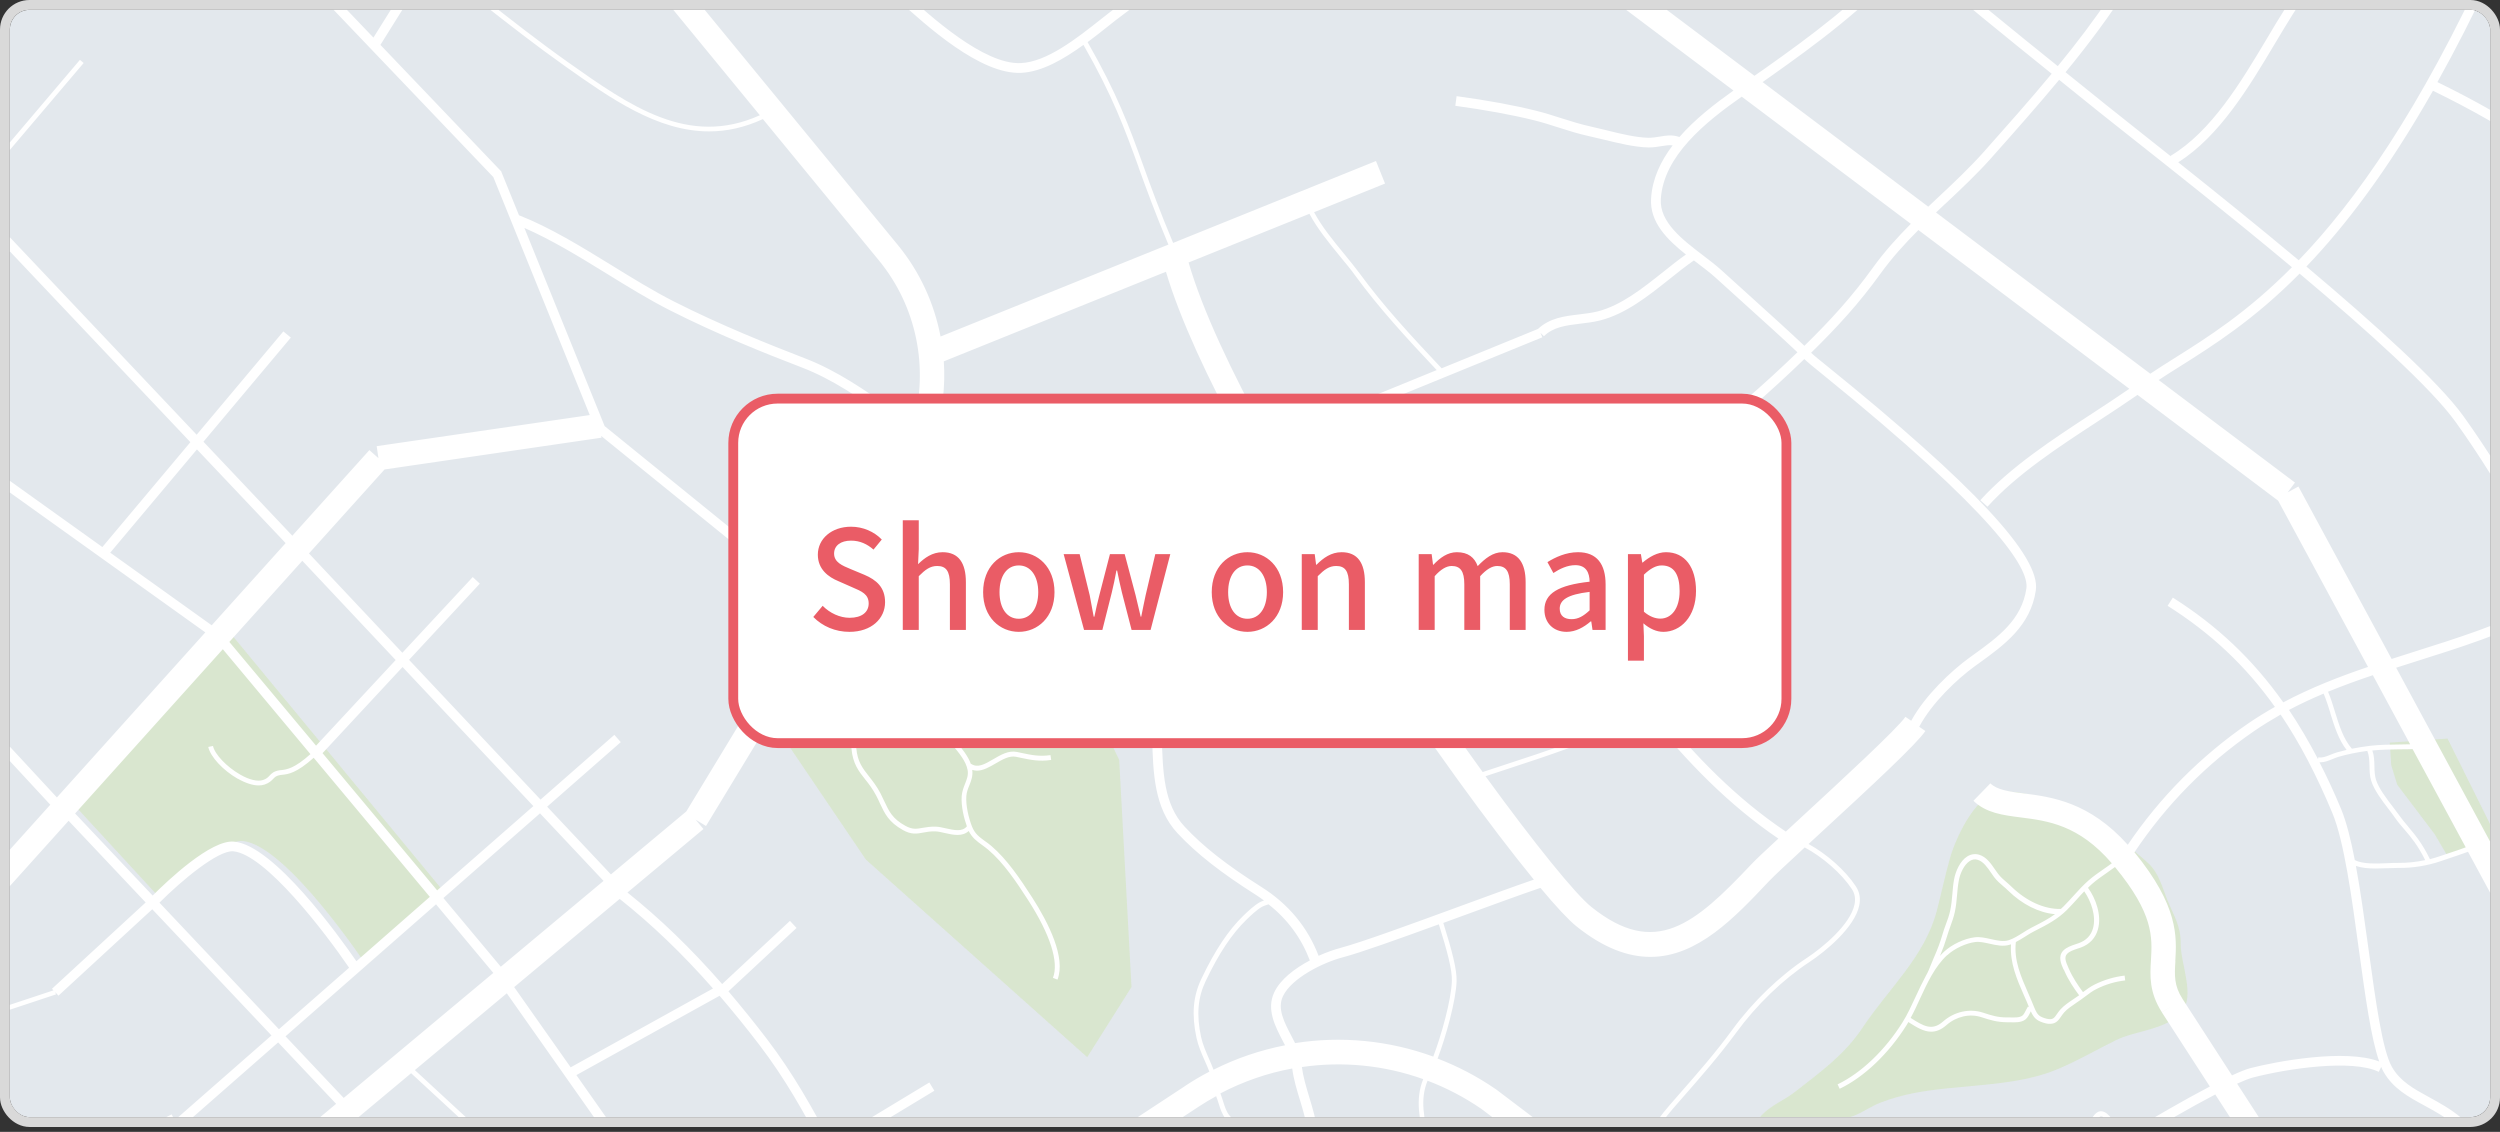 <svg width="254" height="115" viewBox="0 0 254 115" fill="none" xmlns="http://www.w3.org/2000/svg">
<rect x="0" y="0" width="254" height="115" fill="#333333" stroke="none"/>
<g clip-path="url(#clip0_373_1243)">
<path d="M293 -67.25H-39V181.75H293V-67.25Z" fill="#E3E8ED"/>
<path opacity="0.53" d="M37.22 98.07C37.22 98.07 29.1 85.85 24.67 85.45C22.13 85.22 16.29 91.29 16.29 91.29L7.25 81.47L23.04 63.89L45.29 90.84L37.22 98.05V98.07Z" fill="#D0E5B3"/>
<path opacity="0.53" d="M78.27 73L87.97 87.33L110.46 107.41L114.96 100.28L113.71 77.21L106.89 62.94L91.9 49.66L78.27 73Z" fill="#D0E5B3"/>
<path opacity="0.53" d="M221.42 103.06C219.77 104.67 216.94 104.71 214.96 105.69C212.98 106.67 210.98 107.83 208.94 108.67C205.58 110.06 201.52 110.19 197.98 110.56C195.54 110.82 193.34 111.13 191.02 112.04C190.04 112.42 189.21 113.06 188.25 113.4C187.5 113.66 186.59 113.66 185.8 114.06C184.21 114.85 182.85 115.44 181 115.56C179.76 115.65 178.35 115.44 177.2 115.92C177.79 115.02 178.29 114.02 179.04 113.25C180 112.26 181.29 111.78 182.34 110.96C184.92 108.95 187.42 107.15 189.24 104.41C191.85 100.48 195.52 97.24 196.76 92.61C197.25 90.76 197.61 88.96 198.13 87.15C198.68 85.21 200.55 81.17 202.7 80.58C205.02 79.94 208.96 81.51 210.89 82.6C213.38 84.01 216.22 85.77 218.28 87.72C219.29 88.67 219.63 89.97 220.12 91.23C220.79 92.94 221.58 94.01 221.56 95.89C221.54 97.89 223.05 101.18 221.67 102.8C221.59 102.9 221.5 102.99 221.42 103.07V103.06Z" fill="#D0E5B3"/>
<path opacity="0.53" d="M253.78 85.32L248.67 75.04L242.8 75.45L242.95 77.74L243.56 79.73L247.37 84.76L248.72 87.06L253.78 85.32Z" fill="#D0E5B3"/>
<path opacity="0.53" d="M1.79 121.34L-9.89 105.76L-38.34 115.17V142.05L1.79 121.34Z" fill="#D0E5B3"/>
<path d="M293 173.56C292.87 173.33 292.75 173.1 292.63 172.87C292.4 172.43 292.17 171.99 291.87 171.56L291.57 171.12C290.85 170.06 290.16 169.05 289.11 168.25C289.67 167.75 290.24 167.23 290.84 166.68C291.53 166.06 292.25 165.4 292.99 164.73V163.4C292.02 164.28 291.07 165.13 290.17 165.94C286.74 169.05 284.02 171.5 282.55 172.67C279.72 174.91 273.38 175.63 269.85 175.86L256.42 155.11L268.92 140.33C271.08 144.03 274.11 147.19 277.06 150.25C278.04 151.27 278.97 152.24 279.88 153.23L280.24 152.9C279.33 151.9 278.36 150.89 277.41 149.91C274.44 146.83 271.39 143.64 269.26 139.93L275.95 132.02C278.14 134.03 280.08 136.52 281.98 138.94C282.41 139.49 282.83 140.03 283.25 140.55C284.49 142.11 285.85 143.59 287.17 145.03C288.73 146.73 290.34 148.48 291.74 150.35C292.19 150.95 292.6 151.6 292.99 152.25V151.32C292.72 150.89 292.44 150.47 292.13 150.06C290.72 148.17 289.1 146.41 287.53 144.7C286.22 143.27 284.86 141.79 283.63 140.25C283.21 139.72 282.79 139.18 282.37 138.64C280.46 136.2 278.49 133.68 276.27 131.64L281.73 125.18L291.47 119.55C292.15 120.51 292.57 121.88 292.98 123.23V121.6C292.69 120.75 292.35 119.96 291.9 119.31L292.98 118.68V115.83L280.31 123.15L280.93 124.22L279.99 123.42L274.61 129.78C273.25 128.75 272.27 127.61 271.41 126.59C269.26 124.05 267.71 122.22 263.03 126.17C257.66 130.71 252.06 134.15 244.89 137.29L236.03 123.6C239.05 123.29 245.98 121.32 248.96 120.06C251.38 119.04 253.86 118.1 256.26 117.2C263.5 114.47 270.98 111.65 277.19 106.26C281.04 102.93 284.79 99.15 288.51 94.86C289.61 96.26 290.73 97.64 291.89 98.98C292.25 99.39 292.61 99.81 292.97 100.22V98.72C292.86 98.59 292.74 98.46 292.63 98.33C291.43 96.96 290.28 95.53 289.16 94.09C290.43 92.6 291.7 91.05 292.97 89.44V87.83C291.49 89.74 290.02 91.56 288.54 93.3C286.9 91.18 285.32 89.02 283.77 86.9C281.83 84.23 279.82 81.5 277.73 78.88C278.58 78.21 279.29 77.28 279.98 76.37C280.25 76.01 280.52 75.66 280.78 75.34C282.19 73.65 283.43 71.85 284.37 70.15L284.64 69.67C286.94 65.52 289.11 61.59 291.61 57.63C291.89 57.18 292.18 56.76 292.46 56.34C292.63 56.52 292.8 56.71 292.97 56.89V54C292.77 54.25 292.57 54.51 292.37 54.78C291.92 54.29 291.47 53.79 291.06 53.27C290.78 52.92 290.5 52.56 290.22 52.2C288.94 50.55 287.61 48.85 285.88 47.48L285.27 48.25C286.91 49.55 288.14 51.13 289.45 52.81C289.73 53.17 290.01 53.53 290.29 53.89C290.76 54.48 291.27 55.05 291.78 55.6C291.44 56.08 291.11 56.58 290.78 57.1C288.26 61.08 286.08 65.02 283.78 69.19L283.51 69.67C282.6 71.32 281.39 73.07 280.02 74.71C279.75 75.04 279.47 75.4 279.19 75.77C278.54 76.63 277.87 77.52 277.11 78.1C276.79 77.71 276.47 77.31 276.15 76.92C274.35 74.78 272.44 72.82 270.59 70.93C267.76 68.04 264.84 65.05 262.39 61.44C262.17 61.12 261.96 60.79 261.75 60.47C268.9 56.25 272.98 51.49 274.19 45.99C275.76 38.87 272.64 30.62 264.38 20.05C261.41 16.26 255.78 12.32 247.64 8.34C251.24 1.9 255.03 -6.07 258.98 -16.03L284.93 -6.99C287.3 -6 289.84 -5.14 292.29 -4.32C292.52 -4.24 292.74 -4.17 292.97 -4.09V-6.69C290.47 -7.53 288.11 -8.33 285.85 -9.28L273.12 -13.72C274.91 -16.64 278.95 -23.96 283.26 -31.97C284.62 -31.62 286 -31.24 287.37 -30.83C288.02 -30.63 288.73 -30.53 289.42 -30.44C290.23 -30.33 290.99 -30.22 291.63 -29.97C292.03 -29.82 292.53 -29.43 292.99 -29.06V-30.3C292.66 -30.54 292.31 -30.76 291.99 -30.89C291.25 -31.18 290.39 -31.3 289.57 -31.41C288.92 -31.5 288.25 -31.6 287.67 -31.77C286.37 -32.16 285.06 -32.52 283.76 -32.86C287.02 -38.95 290.38 -45.35 293 -50.49V-52.68C292.8 -52.29 292.6 -51.89 292.39 -51.48C290.7 -51.91 289.27 -52.85 287.97 -53.82C286.46 -54.94 284.87 -56.06 283.34 -57.15C280.48 -59.17 277.53 -61.26 274.9 -63.47C275.68 -64.81 276.42 -66.09 277.12 -67.29H276.55C273.02 -61.24 268.36 -53.11 264.52 -46.41C263.44 -44.53 262.45 -42.8 261.57 -41.27C258.15 -43.11 254.83 -45.15 252.48 -48.07C252.23 -48.38 252 -48.69 251.78 -49.01C257.64 -56.77 262.77 -63.5 265.73 -67.29H264.48C261.5 -63.46 256.69 -57.14 251.21 -49.89C250.12 -51.69 249.4 -53.6 248.65 -55.58C248.28 -56.57 247.89 -57.59 247.45 -58.63C247.19 -59.23 246.88 -59.78 246.54 -60.3C248.58 -62.85 250.37 -65.24 251.67 -67.29H251.09C249.84 -65.35 248.15 -63.1 246.24 -60.72C245.18 -62.17 243.83 -63.38 242.51 -64.55C241.53 -65.42 240.53 -66.3 239.65 -67.29H238.36C239.4 -65.98 240.64 -64.88 241.86 -63.81C243.26 -62.57 244.6 -61.37 245.61 -59.93C243.86 -57.76 241.97 -55.5 240.09 -53.26C236.06 -48.45 232.24 -43.89 229.97 -40.42L218.46 -51.86L218.39 -51.93L198.38 -66.38C198.72 -66.69 199.04 -66.99 199.36 -67.29H197.92C197.8 -67.18 197.69 -67.08 197.57 -66.97L197.12 -67.29H192.91L195.72 -65.26C195.31 -64.89 194.91 -64.51 194.51 -64.15C192.37 -62.19 190.35 -60.33 189.55 -59.5C188.43 -58.33 187.34 -57.1 186.29 -55.91C185.7 -55.24 185.12 -54.6 184.55 -53.97C185.7 -56.52 185.91 -59.15 183.96 -61.79C182.48 -63.79 180.73 -65.61 178.82 -67.3H177.31C179.51 -65.44 181.52 -63.44 183.17 -61.21C186.41 -56.83 182.8 -52.37 179.3 -48.06C178.62 -47.22 177.92 -46.35 177.29 -45.51C176.76 -44.86 176.23 -44.2 175.67 -43.56C175.39 -43.24 175.11 -42.92 174.81 -42.6C171.1 -45.61 166.62 -49.32 164.8 -51.01C161.51 -54.08 157.89 -56.9 154.38 -59.64C153.12 -60.62 151.87 -61.59 150.63 -62.58C150.6 -62.6 150.57 -62.62 150.54 -62.65C151.81 -64.24 153.15 -65.79 154.51 -67.31H153.85C152.58 -65.89 151.33 -64.45 150.15 -62.96C149.24 -63.68 148.33 -64.4 147.41 -65.12C146.49 -65.84 145.55 -66.58 144.62 -67.32H143.83C144.92 -66.45 146.02 -65.59 147.1 -64.74C148.01 -64.02 148.92 -63.31 149.83 -62.59C148.08 -60.43 146.16 -58.31 144.12 -56.07C140.59 -52.19 136.94 -48.18 134.22 -43.84C131.55 -46.12 129.08 -48.59 127.15 -51.47C126.14 -52.99 124.74 -54.24 123.39 -55.46C122.78 -56.01 122.2 -56.54 121.66 -57.08L128.95 -67.33H125.92L119.72 -58.6C116.58 -60.6 113.42 -62.65 110.35 -64.64C108.98 -65.53 107.59 -66.43 106.2 -67.33H105.29C106.9 -66.29 108.5 -65.25 110.08 -64.23C113.14 -62.24 116.29 -60.2 119.43 -58.2L112.52 -48.49C112.23 -48.69 111.94 -48.87 111.64 -49.04C106.62 -51.83 102.89 -55.29 98.95 -58.96C97.76 -60.06 96.53 -61.21 95.24 -62.35C96.11 -64.03 97.01 -65.71 97.94 -67.33H96.81C96.01 -65.91 95.23 -64.46 94.48 -63.01C93.15 -64.11 91.05 -65.72 88.86 -67.33H87.2C89.83 -65.41 92.52 -63.38 94.02 -62.11C93.56 -61.21 93.09 -60.3 92.64 -59.41C91.77 -57.7 90.88 -55.94 89.97 -54.24C86.17 -47.08 81.35 -40.7 75.24 -34.72C74.07 -33.58 72.97 -32.38 71.9 -31.21C70.84 -30.06 69.81 -28.94 68.73 -27.88C64.19 -32.6 58.94 -36.87 53.79 -41.01C56.68 -45.58 61.91 -53.72 68.07 -55.96L67.9 -56.42C62.05 -54.3 57.36 -47.56 53.4 -41.32C53.31 -41.39 53.22 -41.46 53.14 -41.53C50.72 -43.47 48.44 -45.31 46.21 -47.2C43.48 -49.51 41.01 -51.49 38.29 -53.36C42.17 -59.15 45.98 -64.51 47.7 -66.03C47.98 -66.28 48.44 -66.74 49.01 -67.32H48.32C47.91 -66.91 47.59 -66.58 47.37 -66.4C45.6 -64.83 41.76 -59.43 37.88 -53.64C37.35 -54 36.81 -54.36 36.25 -54.71C35.06 -55.46 33.8 -56.2 32.57 -56.92C30.13 -58.35 27.6 -59.83 25.42 -61.54C23.61 -62.96 23.14 -65.05 23.24 -67.33H22.27C22.22 -66.07 22.33 -64.84 22.72 -63.71C21.29 -64.93 19.76 -66.11 17.7 -66.6C16.61 -66.86 15.49 -67.1 14.37 -67.33H9.36C9.77 -67.25 10.18 -67.17 10.59 -67.08C12.86 -66.63 15.21 -66.16 17.47 -65.64C19.55 -65.15 21.04 -63.86 22.61 -62.5C23.45 -61.77 24.32 -61.02 25.29 -60.4C27.41 -58.82 29.77 -57.42 32.07 -56.07C33.29 -55.36 34.54 -54.62 35.72 -53.88C36.27 -53.53 36.8 -53.18 37.33 -52.82C33.45 -46.98 29.63 -40.91 27.9 -38.03L-22.89 -67.33H-27.83L-19.67 -62.63C-19.9 -62.37 -20.15 -62.11 -20.4 -61.84C-20.81 -61.41 -21.24 -60.97 -21.57 -60.5C-22.52 -59.15 -23.34 -57.11 -22.55 -55.77C-22.14 -55.09 -20.9 -54.53 -20.08 -54.16C-19.96 -54.11 -19.85 -54.06 -19.76 -54.01C-19.06 -53.68 -18.33 -53.39 -17.63 -53.11C-16.77 -52.77 -15.88 -52.41 -15.04 -51.99C-13.16 -51.05 -11.46 -50 -11.32 -47.57C-11.24 -46.24 -11.8 -45.16 -13.12 -44.07C-14.34 -43.07 -15.33 -42.62 -17.08 -43.12C-17.8 -43.32 -19.14 -43.99 -19.02 -44.62L-19.5 -44.72C-19.73 -43.62 -17.93 -42.85 -17.22 -42.65C-16.68 -42.5 -16.2 -42.42 -15.76 -42.42C-14.62 -42.42 -13.76 -42.91 -12.81 -43.69C-11.83 -44.5 -10.72 -45.67 -10.83 -47.6C-10.99 -50.29 -12.89 -51.46 -14.82 -52.43C-15.68 -52.86 -16.58 -53.22 -17.45 -53.57C-18.15 -53.85 -18.87 -54.14 -19.56 -54.46C-19.65 -54.5 -19.77 -54.55 -19.89 -54.61C-20.61 -54.93 -21.82 -55.47 -22.14 -56.02C-22.86 -57.24 -21.88 -59.23 -21.18 -60.22C-20.87 -60.66 -20.46 -61.09 -20.06 -61.5C-19.78 -61.79 -19.5 -62.08 -19.25 -62.39L1.78 -50.2C1.15 -49.21 0.63 -48.11 0.12 -47.04C-0.38 -45.98 -0.9 -44.88 -1.52 -43.89C-2 -43.13 -2.47 -42.36 -2.94 -41.58C-3.87 -40.06 -4.82 -38.49 -5.85 -37.03C-8.16 -33.73 -11.91 -34.75 -15.55 -35.72C-16.22 -35.9 -16.9 -36.08 -17.56 -36.24C-19.69 -36.73 -21.91 -37.18 -24.05 -37.62C-24.95 -37.8 -25.87 -37.99 -26.79 -38.18C-25.26 -40.47 -24.66 -42.39 -24.89 -44.39C-25.08 -46.01 -26.3 -47.95 -28.2 -48.35C-28.86 -48.49 -29.54 -48.18 -30.15 -47.91C-30.43 -47.79 -30.69 -47.67 -30.93 -47.6C-32 -47.29 -32.54 -47.5 -33.51 -48.06L-33.64 -48.14C-34.89 -48.86 -35.88 -49.43 -37.38 -49.63C-37.94 -49.71 -38.49 -49.79 -39 -49.95V-49.44C-38.5 -49.3 -37.98 -49.21 -37.45 -49.14C-36.05 -48.95 -35.15 -48.43 -33.89 -47.71L-33.76 -47.63C-32.64 -46.99 -31.98 -46.78 -30.79 -47.12C-30.52 -47.2 -30.24 -47.32 -29.95 -47.45C-29.39 -47.7 -28.8 -47.96 -28.3 -47.85C-26.69 -47.51 -25.55 -45.79 -25.38 -44.32C-25.16 -42.4 -25.75 -40.54 -27.3 -38.28C-28.77 -38.59 -30.25 -38.91 -31.7 -39.26C-33.91 -39.79 -36.5 -40.11 -38.98 -39.98V-39.49C-36.55 -39.62 -33.99 -39.3 -31.81 -38.78C-29.27 -38.17 -26.66 -37.64 -24.14 -37.13C-22 -36.69 -19.78 -36.24 -17.66 -35.75C-17.01 -35.6 -16.36 -35.42 -15.66 -35.24C-13.93 -34.77 -12.09 -34.28 -10.37 -34.28C-8.49 -34.28 -6.74 -34.87 -5.43 -36.74C-4.39 -38.22 -3.43 -39.79 -2.5 -41.32C-2.07 -42.02 -1.65 -42.72 -1.21 -43.41C-0.75 -43.1 -0.17 -42.66 0.44 -42.2C1.26 -41.58 2.1 -40.93 2.7 -40.58C4.31 -39.63 5.35 -39.52 6.68 -39.39C7.23 -39.33 7.79 -39.28 8.47 -39.15C10 -38.87 11.62 -37.98 13.18 -37.12C13.72 -36.82 14.24 -36.53 14.74 -36.28C16.59 -35.35 18.51 -34.6 20.37 -33.87C21.74 -33.33 23.16 -32.77 24.53 -32.15C28.29 -30.45 30.91 -27.68 33.45 -25C35.32 -23.03 37.24 -20.99 39.63 -19.35L39.91 -19.76C37.57 -21.37 35.66 -23.39 33.81 -25.34C31.24 -28.06 28.58 -30.86 24.74 -32.6C23.36 -33.23 21.93 -33.79 20.56 -34.33C18.71 -35.06 16.8 -35.81 14.97 -36.73C14.48 -36.98 13.96 -37.26 13.42 -37.56C11.9 -38.4 10.17 -39.35 8.56 -39.64C7.86 -39.77 7.26 -39.83 6.73 -39.88C5.46 -40.01 4.46 -40.11 2.95 -41.01C2.38 -41.35 1.55 -41.98 0.74 -42.59C0.11 -43.07 -0.48 -43.52 -0.96 -43.83C-0.38 -44.78 0.11 -45.82 0.59 -46.82C1.11 -47.93 1.62 -48.99 2.23 -49.94L42.81 -26.53C46.59 -24.35 49.91 -21.54 52.67 -18.17L53.97 -16.58C49.66 -13.29 46.36 -9.13 43.42 -4.76C42.91 -5.21 42.41 -5.65 41.91 -6.1C40.49 -7.37 39.03 -8.68 37.48 -9.84C36.13 -10.84 34.97 -12.02 33.84 -13.17C32.79 -14.24 31.69 -15.35 30.45 -16.32C29.43 -17.11 28.32 -17.83 27.23 -18.54C26.18 -19.22 25.1 -19.93 24.13 -20.67C23.4 -21.23 22.51 -22.07 21.47 -23.05C18.35 -26 14.07 -30.03 10.56 -29.53C7.36 -29.08 5.7 -26.62 4.28 -24.37C1.08 -26.37 -2.06 -28.2 -5.85 -29.27C-9.18 -30.21 -12.84 -30.83 -16.38 -31.43L-17.11 -31.55C-18.17 -31.73 -19.25 -31.98 -20.3 -32.21C-22.73 -32.76 -25.24 -33.33 -27.77 -33.18C-28.54 -33.14 -29.3 -33.1 -30.07 -33.06C-33 -32.91 -36.03 -32.75 -39 -32.33V-31.33C-36.05 -31.76 -33.11 -31.92 -30.02 -32.08C-29.25 -32.12 -28.49 -32.16 -27.72 -32.2C-25.33 -32.34 -22.89 -31.78 -20.52 -31.25C-19.46 -31.01 -18.36 -30.76 -17.28 -30.58L-16.55 -30.46C-13.04 -29.87 -9.4 -29.25 -6.12 -28.32C-1.95 -27.14 1.47 -24.98 5.09 -22.69C8.84 -20.32 12.34 -17.64 15.72 -15.05C17.22 -13.9 18.76 -12.72 20.33 -11.57C21.45 -10.75 22.74 -9.53 24.12 -8.24C25.84 -6.63 27.61 -4.96 29.15 -3.97L50.12 17.99L59.92 42.17L38.27 45.33L38.45 46.55L37.53 45.73L29.7 54.43L20.67 44.88L29.55 34.3L28.79 33.67L19.98 44.17L-2.97 19.91L8.5 6.4L8.12 6.08L-3.31 19.55L-17.17 4.9L-10.55 -6.86L-11.41 -7.34L-18.39 5.05L-12.37 11.41L-30.02 26.63L-39 20.21V21.42L-25.47 31.11L-32.38 39.84L-39 32.69V34.14L-33.1 40.51L-39 44.49V45.09L-32.76 40.88L-9.62 65.86L-20.04 74.3L-19.73 74.68L-9.28 66.22L5.11 81.76L-3.37 91.19L-19.37 94.19C-23.74 88.98 -30.53 81.07 -37.49 73.01C-36.84 72.43 -36.05 71.93 -35.22 71.42C-34.57 71.02 -33.9 70.6 -33.3 70.14C-32.4 69.44 -31.38 68.9 -30.4 68.38C-29.5 67.9 -28.58 67.41 -27.72 66.79L-28.3 65.99C-29.1 66.57 -29.96 67.03 -30.87 67.51C-31.89 68.05 -32.94 68.61 -33.91 69.36C-34.47 69.8 -35.12 70.2 -35.75 70.58C-36.58 71.09 -37.43 71.63 -38.14 72.26C-38.43 71.93 -38.71 71.6 -39 71.27V72.78C-31.97 80.92 -25.03 89.01 -20.49 94.4L-39 97.87V100.38L-18.68 96.57C-17.31 98.22 -16.29 99.47 -15.75 100.18C-14.25 102.15 -12.77 104.18 -11.32 106.17L-39 115.36V115.88L-27.66 112.12C-26.63 115.18 -24.07 115.96 -21.37 116.79C-20.26 117.13 -19.12 117.48 -18.06 118C-15.94 119.05 -13.26 120.48 -11.34 122.31C-10.4 123.21 -9.95 124.23 -9.48 125.31C-9.31 125.7 -9.14 126.1 -8.94 126.5L-8.5 126.28C-8.7 125.89 -8.87 125.5 -9.03 125.11C-9.52 123.98 -9.98 122.92 -11 121.95C-12.97 120.07 -15.69 118.61 -17.84 117.55C-18.93 117.01 -20.1 116.66 -21.22 116.31C-23.8 115.52 -26.23 114.78 -27.19 111.96L-11.01 106.59C-10.72 106.99 -10.43 107.38 -10.15 107.78C-8.06 110.66 -5.9 113.63 -3.68 116.51L-2.25 118.38C-1.34 119.56 -0.44 120.74 0.46 121.9L-39.01 142.08V142.63L0.77 122.29C2.51 124.52 4.24 126.72 6.03 128.85L-39 149.63V152.35L-29.49 147.96L-26.63 157.78L-39.01 163.99V164.54L-26.49 158.26L-24.03 166.71L-39.01 172.96V173.49L-35.7 172.11L-33.16 178.53L-39.01 181.04V181.58L-21.84 174.22L-19.65 181.75H-18.62L-20.93 173.83L-8.21 168.38L-5.34 176.58L-17.87 181.75H-11.4L41.07 160.1C42.06 160.79 43.06 161.47 44.08 162.11C44.58 162.43 45.16 162.76 45.78 163.13C49.29 165.18 54.1 167.98 53.23 172C52.85 173.76 51.63 174.28 50.08 174.95C49.52 175.19 48.94 175.44 48.36 175.77C46.33 176.91 42.93 179.39 39.77 181.76H41.42C44.23 179.67 47.08 177.62 48.84 176.63C49.38 176.33 49.93 176.09 50.47 175.86C52.13 175.14 53.7 174.47 54.19 172.22C54.8 169.42 53.23 167.22 51.07 165.44C52.8 163.89 54.02 163.05 54.68 162.98C56.54 162.77 58.26 164.67 59.79 166.35C59.96 166.54 60.13 166.72 60.29 166.9C61.54 168.25 63.05 169.67 64.84 169.96C64.88 169.96 64.93 169.97 64.99 169.97C65.94 169.97 68.33 168.9 70.03 167.7L69.74 167.3C67.87 168.63 65.48 169.57 64.91 169.47C63.27 169.21 61.83 167.85 60.64 166.56C60.48 166.38 60.31 166.2 60.14 166.02C58.54 164.25 56.72 162.25 54.61 162.49C53.59 162.6 51.94 163.97 50.66 165.13C49.26 164.04 47.66 163.11 46.26 162.29C45.65 161.93 45.08 161.6 44.59 161.29C43.75 160.76 42.93 160.22 42.13 159.67L55.73 154.06L55.26 152.92L55.91 153.97L65.39 148.08C66.31 149.29 67.39 150.52 68.45 151.72C70.29 153.79 72.02 155.75 72.76 157.44C74.58 161.64 72.89 163.79 69.9 166.84L70.61 167.53C73.6 164.47 75.59 161.93 73.83 157.46L84.9 151.06L91.99 164.08L92.59 163.75C95.15 166.87 97.92 170.16 100.96 173.39C99.94 174.27 98.89 175.16 97.81 175.91C96.55 176.77 95.12 177.23 93.74 177.67C92.18 178.17 90.57 178.68 89.17 179.77C88.39 180.38 87.58 181.05 86.73 181.76H87.5C88.18 181.19 88.85 180.65 89.48 180.16C90.81 179.12 92.31 178.64 93.89 178.14C95.31 177.69 96.77 177.22 98.09 176.32C99.2 175.56 100.27 174.65 101.3 173.76C101.48 173.95 101.66 174.15 101.85 174.34C104.56 177.16 107.66 179.39 110.9 181.25C110.7 181.42 110.5 181.6 110.31 181.78H111.81C111.81 181.78 111.82 181.78 111.83 181.78H113.98C113.53 181.55 113.08 181.33 112.64 181.09C113.14 180.68 113.65 180.28 114.18 179.91C116.68 178.14 119.18 176.13 121.65 173.91L121.54 174.09C122.33 174.58 123.14 174.92 123.93 175.26C124.36 175.44 124.79 175.62 125.22 175.83C126.97 176.67 128.67 177.83 130.31 178.96C131.12 179.52 131.96 180.09 132.79 180.62L133.01 180.76C133.52 181.08 134.06 181.42 134.56 181.79H135.34C134.7 181.23 133.94 180.75 133.28 180.34L133.06 180.2C132.24 179.68 131.4 179.11 130.59 178.55C130.47 178.47 130.34 178.38 130.22 178.3C131.22 176.73 132.53 175.47 133.96 174.35C137.35 176.53 140.45 179.1 143.45 181.6C143.53 181.66 143.6 181.73 143.68 181.79H145.23C144.85 181.47 144.46 181.16 144.08 180.84C141.15 178.4 138.11 175.88 134.79 173.72C135.53 173.18 136.29 172.66 137.05 172.15C139.61 170.42 142.25 168.63 143.98 165.9L143.56 165.64C141.89 168.29 139.29 170.05 136.77 171.75C135.96 172.3 135.14 172.86 134.35 173.45C134.3 173.42 134.25 173.38 134.19 173.35C131.38 171.58 129.17 170.63 126.19 169.59C129.15 166.5 131.49 163.04 133.4 160.02L132.57 159.49C130.62 162.57 128.22 166.12 125.18 169.22C118.62 166.86 113.67 163.8 109.21 159.32C107.73 157.83 106.4 156.34 105.11 154.9L104.49 154.21L104.44 154.26C101.34 145.23 95.87 134.76 93.3 130.81L102.98 124.8L102.33 123.75L103.01 124.78L121.78 112.44C122.36 112.06 122.96 111.7 123.56 111.37C123.65 111.6 123.73 111.85 123.81 112.1C123.98 112.65 124.16 113.22 124.54 113.69C125.36 114.71 126.67 115.27 127.73 115.66C128.03 115.77 128.42 115.87 128.83 115.98C130.04 116.31 131.69 116.75 132.16 117.66C132.24 117.82 132.28 118 132.29 118.18C132.03 118.66 131.66 119.15 131.27 119.68C130.62 120.55 129.95 121.46 129.67 122.43C129.25 123.92 130.03 125.39 130.71 126.68C130.81 126.86 130.9 127.04 130.99 127.21C132.92 130.98 136.48 133.54 140.06 133.71C140.16 133.71 140.27 133.71 140.37 133.71C141.91 133.71 143.51 133.16 145.05 132.63C145.8 132.37 146.52 132.13 147.2 131.95C148.31 131.67 149.43 131.45 150.51 131.25C152.36 130.9 154.26 130.53 156.15 129.83C160 128.39 161.84 126.45 164.07 123.01C166.86 125.17 169.51 127.26 171.42 128.83C168.79 132.96 166.55 136.02 162.53 137.63C160.79 138.33 159.01 138.59 157.28 138.84C155.58 139.09 153.83 139.35 152.14 140.02C152.04 140.06 151.92 140.1 151.79 140.13C151.14 140.33 150.04 140.65 150 141.81C149.96 142.8 150.95 143.34 151.67 143.73C151.84 143.82 152 143.91 152.13 143.99L152.25 144.07C153.65 144.95 155.24 145.95 156.88 146.23C157.52 146.34 158.08 146.34 158.62 146.35C159.57 146.35 160.39 146.37 161.41 146.95C162.74 147.71 164.06 148.57 165.33 149.4C165.98 149.82 166.62 150.24 167.27 150.66L167.65 150.9C169.86 152.3 171.95 153.62 174.27 154.73C175.46 155.3 176.46 155.56 177.58 155.56C178.12 155.56 178.69 155.5 179.32 155.38L179.79 155.29C180.75 155.12 181.89 154.91 182.8 154.45C185.4 156.74 189.46 158.44 193.51 159.94C197.87 161.55 206.97 165.85 213.4 169L206.68 181.81H209.47L215.62 170.09C217.9 171.22 219.6 172.09 220.25 172.46C222.08 173.49 223.88 174.72 225.62 175.91C226.76 176.69 227.94 177.5 229.14 178.26C230.76 179.28 232.25 180.49 233.64 181.81H237.1C235.13 179.66 232.94 177.74 230.46 176.17C229.3 175.44 228.14 174.64 227.02 173.87C225.24 172.65 223.39 171.39 221.46 170.3C220.96 170.02 219.83 169.43 218.3 168.67L228.34 165.3C228.63 165.97 228.91 166.64 229.17 167.32C230.04 169.65 231.09 171.15 233.02 172.85C236.43 175.86 240.04 178.76 243.53 181.57C243.63 181.65 243.72 181.72 243.82 181.8H244.61C244.36 181.59 244.1 181.39 243.85 181.18C240.36 178.38 236.76 175.48 233.36 172.48C231.47 170.82 230.5 169.42 229.65 167.14C229.39 166.45 229.11 165.79 228.83 165.13L236.79 162.46C238.65 163.66 245.28 168.29 251.68 172.79L249.52 176.21C248.43 177.94 246.82 180.48 245.19 181.79H245.94C247.47 180.36 248.92 178.08 249.93 176.47L252.08 173.07C254.68 174.9 257.22 176.69 259.36 178.21L259.01 179.04C258.62 179.98 258.23 180.89 257.86 181.78H258.4C258.75 180.95 259.11 180.1 259.47 179.23L259.78 178.5C260.96 179.34 262.01 180.08 262.86 180.69C263.36 181.04 263.85 181.41 264.33 181.78H265.14C264.48 181.27 263.82 180.77 263.15 180.29C257.09 175.96 241.23 164.78 237.39 162.25L254.43 156.53L270.78 181.79H273.72L270.53 176.86C273.11 176.67 276.82 176.22 279.83 175.2C279.93 175.4 280.03 175.61 280.13 175.81C280.34 176.23 280.55 176.65 280.75 177.11C281.14 178 281.5 178.93 281.86 179.82C282.01 180.19 282.15 180.56 282.3 180.93C282.41 181.2 282.51 181.49 282.6 181.79H283.12C283 181.43 282.89 181.08 282.76 180.75C282.61 180.38 282.47 180.01 282.32 179.64C281.97 178.74 281.6 177.81 281.21 176.91C281.01 176.45 280.8 176.02 280.58 175.59C280.49 175.4 280.4 175.21 280.31 175.03C281.44 174.61 282.46 174.11 283.23 173.5C284.41 172.57 286.35 170.84 288.79 168.64C289.82 169.4 290.5 170.4 291.22 171.45L291.52 171.89C291.8 172.29 292.02 172.73 292.24 173.15C292.41 173.47 292.58 173.8 292.77 174.12C292.86 174.26 292.96 174.39 293.05 174.53V173.61L293 173.56ZM242.6 138.28C241.92 138.56 241.23 138.84 240.52 139.11C239.95 139.33 239.25 139.57 238.5 139.82C236.7 140.43 234.59 141.14 232.82 142.1C232.29 141.19 231.55 139.9 230.65 138.31C228.99 135.39 226.9 131.7 224.77 128.13C226.31 127.51 227.88 126.78 229.41 126.06C230.83 125.39 232.19 124.75 233.5 124.21L242.6 138.27V138.28ZM230.77 152.49C227.19 155.04 222.61 155.37 218.18 155.69C217.64 155.73 217.1 155.77 216.57 155.81C215.71 155.88 214.84 155.91 213.91 155.95C213.69 155.95 213.47 155.97 213.25 155.98C213.08 151.82 211.44 148.23 209.71 144.44L209.19 143.31C208.76 142.37 208.19 141.58 207.64 140.83C207.4 140.5 207.15 140.16 206.92 139.81C206.75 139.55 206.58 139.23 206.4 138.9C206.09 138.32 205.77 137.72 205.33 137.27C206.45 136.49 207.58 135.74 208.74 135.06C212.91 132.61 218.05 130.69 222.58 128.99L223.82 128.52C226.03 132.21 228.18 136 229.78 138.82C230.68 140.41 231.42 141.7 231.95 142.62C230.31 143.66 229.11 144.97 229 146.68C228.88 148.6 229.69 150.56 230.75 152.5L230.77 152.49ZM221.01 97.66C221.16 95.16 221.33 92.06 216.86 86.59C220.1 81.75 224.17 77.61 229 74.29C229.89 73.68 230.8 73.12 231.71 72.6C233.65 75.47 235.37 78.77 236.97 82.61C238.16 85.47 238.93 91.1 239.67 96.54C240.3 101.14 240.9 105.51 241.73 107.85C238.27 106.52 231.18 107.86 228.65 108.52C228.19 108.64 227.55 108.9 226.77 109.26L221.75 101.5C220.87 100.13 220.93 99.09 221.02 97.65L221.01 97.66ZM219.32 38.61C220 38.16 220.71 37.71 221.45 37.25C224.87 35.09 228.98 32.51 233.64 27.8C240.51 33.57 247.01 39.42 249.49 42.87C251.98 46.33 254.15 49.96 256.26 53.47C257.59 55.68 258.95 57.95 260.38 60.15C259.7 60.54 259 60.92 258.26 61.3C254.04 63.46 249.58 64.86 245.27 66.22C244.51 66.46 243.75 66.7 242.99 66.95L233.52 49.43L232.43 50.02L233.17 49.03L219.32 38.61ZM136.19 96.31C135.55 96.48 134.77 96.75 133.97 97.11C132.86 94.21 130.91 91.85 128.15 90.11C124.64 87.89 122.24 86.01 120.36 83.99C118.23 81.71 118.14 78.42 118.04 74.94C117.97 72.3 117.9 69.56 116.89 67.17C116.76 66.85 116.61 66.55 116.47 66.24C116.88 66.12 117.28 66 117.68 65.87C119.5 65.3 121.22 64.75 123.26 65.23C124.5 65.52 125.69 66.05 126.84 66.57C128.36 67.25 129.92 67.95 131.68 68.14C132.04 68.18 132.37 68.2 132.69 68.2C135.18 68.2 136.67 67.12 138.36 65.88C138.48 65.79 138.61 65.7 138.73 65.61C145.09 75.29 151.51 84.09 155.84 89.37C153.82 90.06 151.08 91.07 148.21 92.12C143.33 93.91 138.27 95.76 136.18 96.31H136.19ZM146.19 93.92C147.05 96.67 147.54 98.52 147.51 99.64C147.46 101.6 146.41 105.28 145.62 107.35C141.1 105.7 136.27 105.24 131.58 105.98C131.46 105.75 131.34 105.51 131.22 105.28C130.47 103.84 129.75 102.48 130.35 101.21C131.23 99.36 134.44 97.78 136.44 97.26C138.23 96.79 142.09 95.4 146.19 93.91V93.92ZM141.07 -19.85C144.58 -16.66 147.4 -14.15 150.56 -11.5C147.75 -8.05 144.48 -4.36 140.84 -2.37L141.08 -1.94C144.8 -3.97 148.1 -7.7 150.94 -11.18C154.08 -8.56 157.59 -5.77 162.44 -2.02L162.74 -2.41L162 -1.42L176.12 9.2C174.22 10.55 172.2 12.11 170.63 13.92C169.9 13.66 169.25 13.77 168.63 13.88C168.26 13.94 167.88 14 167.48 14C166.19 13.97 164.6 13.58 163.2 13.23C162.67 13.1 162.16 12.98 161.68 12.87C160.63 12.64 159.6 12.32 158.6 12C157.79 11.74 156.94 11.47 156.1 11.26C153.82 10.69 151.09 10.19 147.99 9.77L147.86 10.75C150.92 11.17 153.61 11.66 155.86 12.22C156.67 12.42 157.46 12.67 158.3 12.94C159.32 13.27 160.38 13.6 161.47 13.84C161.94 13.94 162.44 14.06 162.96 14.19C164.41 14.54 166.06 14.95 167.45 14.98C167.49 14.98 167.53 14.98 167.56 14.98C168.01 14.98 168.42 14.91 168.79 14.85C169.21 14.78 169.58 14.72 169.94 14.77C168.72 16.38 167.87 18.17 167.75 20.17C167.6 22.57 169.37 24.33 171.29 25.86C170.52 26.4 169.77 27 168.98 27.63C166.88 29.3 164.71 31.03 162.32 31.64C161.69 31.8 161.03 31.87 160.4 31.95C158.95 32.12 157.46 32.3 156.26 33.42L146.47 37.42C143.33 34.09 140.53 31.05 138.14 27.78C137.68 27.16 137.14 26.5 136.57 25.8C135.47 24.47 134.28 23.01 133.51 21.56L140.72 18.65L139.8 16.36L119.19 24.68C117.85 21.5 116.95 19.03 116.16 16.83C114.7 12.8 113.53 9.58 110.5 4.28C111.18 3.78 111.83 3.26 112.45 2.77C113.05 2.29 113.62 1.84 114.14 1.46C122 -4.3 129.86 -12.29 137.95 -22.77C138.98 -21.78 140.03 -20.79 141.09 -19.83L141.07 -19.85ZM138.54 -23.58C141.1 -26.92 143.68 -30.51 146.29 -34.36C147.65 -36.36 149.81 -37.69 152.21 -38C154.62 -38.31 157.05 -37.58 158.88 -35.99C162.83 -32.56 167.5 -28.69 171.25 -25.59C173.98 -23.33 176.14 -21.54 176.84 -20.9C179.15 -18.77 181.4 -16.49 183.58 -14.3C186.32 -11.54 189.14 -8.69 192.12 -6.07C192.54 -5.7 192.97 -5.34 193.38 -4.98C193.26 -4.85 193.13 -4.71 193.01 -4.58C188.81 0.11 183.91 3.71 179.26 7C178.94 7.23 178.6 7.46 178.25 7.7L163.48 -3.41L163.04 -2.82C153.1 -10.5 148.81 -14.16 141.74 -20.59C140.67 -21.57 139.6 -22.57 138.54 -23.59V-23.58ZM138.5 41.71C138.75 42.26 139 42.81 139.24 43.37C140.15 45.45 141.08 47.6 142.55 49.59C142.9 50.06 143.27 50.54 143.63 51C142.74 51.98 141.68 52.35 140.56 52.72C139.93 52.93 139.28 53.15 138.64 53.48C138.05 53.79 137.53 54.12 137.04 54.44C136.44 54.82 135.86 55.18 135.24 55.46C133.17 52.1 131.17 48.73 129.35 45.46L138.51 41.72L138.5 41.71ZM128.86 44.58C125.13 37.81 122.17 31.52 120.76 26.67L133.04 21.72C133.83 23.23 135.06 24.72 136.18 26.09C136.75 26.78 137.29 27.43 137.73 28.05C140.1 31.29 142.87 34.31 145.97 37.6L128.86 44.59V44.58ZM137.3 54.85C137.79 54.54 138.3 54.22 138.87 53.91C139.47 53.59 140.11 53.38 140.72 53.18C141.84 52.81 142.98 52.42 143.95 51.38C144.14 51.62 144.34 51.87 144.53 52.11C145.42 53.22 146.33 54.36 147.15 55.54L147.39 55.89C148.1 56.91 148.73 57.82 149.74 58.52C145.42 60.78 141.73 62.64 140.26 63.35C138.65 60.89 137.05 58.39 135.5 55.88C136.13 55.59 136.71 55.23 137.31 54.85H137.3ZM156.31 56.15C159.67 61.58 163.19 67.06 167.11 72.04C166.63 72.31 166.16 72.57 165.68 72.81C161.51 74.88 157.26 76.27 152.76 77.74C152.05 77.97 151.34 78.21 150.64 78.44C147.58 74.22 144.18 69.33 140.8 64.19C143.19 63.05 149.84 59.68 156.31 56.15ZM150.23 58.26C149.16 57.59 148.52 56.66 147.79 55.61L147.55 55.26C146.72 54.07 145.8 52.91 144.91 51.8C144.25 50.98 143.58 50.13 142.95 49.29C141.51 47.35 140.59 45.22 139.69 43.17C139.45 42.62 139.21 42.07 138.96 41.52L156.7 34.27L156.51 33.81L156.86 34.16C157.83 33.21 159.13 33.06 160.51 32.89C161.18 32.81 161.87 32.73 162.56 32.56C165.16 31.9 167.42 30.11 169.6 28.37C170.46 27.68 171.28 27.03 172.1 26.46C172.21 26.54 172.32 26.63 172.43 26.71C173.11 27.23 173.76 27.72 174.29 28.2C175.3 29.12 176.33 30.05 177.35 30.97C179.1 32.55 180.9 34.17 182.62 35.79C182.21 36.19 181.79 36.59 181.35 37C177.87 40.29 174.04 43.5 168.92 47.42C165.59 49.97 157.21 54.58 150.25 58.24L150.23 58.26ZM115.67 16.98C116.47 19.19 117.37 21.66 118.71 24.85L95.56 34.19C94.92 30.84 93.47 27.63 91.21 24.88L66.8 -4.84L80.04 -13.17C82.6 -8.74 85.9 -4.85 91.02 -0.2L91.19 -0.05C94.13 2.62 99.61 7.6 103.76 7.4C105.87 7.3 108.07 6.01 110.08 4.56C113.07 9.8 114.23 12.99 115.68 16.98H115.67ZM95.9 36.71L118.46 27.61C121.31 37.21 129.8 51.98 138.47 65.21C138.34 65.3 138.2 65.4 138.08 65.49C136.18 66.88 134.67 67.97 131.73 67.66C130.05 67.48 128.52 66.8 127.04 66.13C125.87 65.61 124.66 65.06 123.37 64.76C121.19 64.25 119.33 64.84 117.52 65.41C117.1 65.54 116.68 65.67 116.25 65.79C113.19 59.4 108.45 54.88 103.06 50.09C102.83 49.89 102.59 49.67 102.34 49.44C100.28 47.58 97.53 45.11 95.02 44.24C95.77 41.78 96.06 39.23 95.89 36.7L95.9 36.71ZM150.94 78.86C151.6 78.64 152.26 78.42 152.91 78.21C157.22 76.8 161.68 75.34 165.89 73.26C166.4 73.01 166.9 72.74 167.41 72.44C171.35 77.4 175.71 81.83 180.68 85.2C179.36 86.42 178.37 87.35 177.93 87.82C172.14 93.96 168.16 97.32 161.7 92.16C160.08 90.87 155.97 85.8 150.93 78.87L150.94 78.86ZM168.27 71.92C169.77 70.99 171.32 69.84 173.07 68.38C173.94 67.66 174.86 66.76 175.84 65.82C177.8 63.93 179.83 61.98 181.66 61.11L181.45 60.66C179.54 61.56 177.49 63.54 175.5 65.46C174.53 66.4 173.61 67.28 172.75 68C171 69.46 169.45 70.6 167.96 71.53C166.45 69.61 164.99 67.62 163.58 65.58C164.32 65 165.05 64.41 165.76 63.82C166.65 63.08 167.57 62.32 168.51 61.61C169.85 60.61 171.3 59.47 172.95 58.14C173.84 57.42 174.81 56.69 175.82 55.98C175.92 55.91 176.02 55.83 176.14 55.74C176.48 55.48 176.91 55.15 177.23 55.09L177.14 54.61C176.7 54.69 176.24 55.04 175.84 55.35C175.73 55.43 175.63 55.51 175.54 55.57C174.51 56.29 173.54 57.02 172.64 57.75C171 59.08 169.55 60.21 168.21 61.21C167.26 61.92 166.33 62.69 165.44 63.43C164.74 64.01 164.02 64.59 163.3 65.16C161.17 62.05 159.14 58.85 157.17 55.67C162.27 52.87 167.12 50.04 169.5 48.22C174.65 44.28 178.5 41.04 182.01 37.73C182.46 37.3 182.9 36.89 183.32 36.48C183.41 36.56 183.5 36.65 183.59 36.73C183.73 36.86 184.13 37.19 185.03 37.92C202.8 52.32 206.18 57.76 205.88 59.79C205.41 62.98 203.01 64.72 200.47 66.55L200.08 66.83C198.23 68.18 195.59 70.65 194.18 73.23L193.59 72.83C192.78 74.03 186.98 79.37 183.15 82.91C182.54 83.47 181.97 84 181.44 84.49C176.51 81.19 172.19 76.82 168.27 71.9V71.92ZM183.31 35.12C181.58 33.49 179.76 31.85 178 30.26C176.98 29.34 175.95 28.41 174.94 27.49C174.38 26.98 173.72 26.47 173.02 25.94C170.95 24.36 168.59 22.57 168.74 20.22C169.01 15.85 173.24 12.43 176.96 9.82L194.14 22.74C192.79 24.1 191.47 25.55 190.29 27.19C188.16 30.14 186.02 32.5 183.33 35.13L183.31 35.12ZM179.09 8.33C179.35 8.15 179.59 7.98 179.83 7.81C184.53 4.49 189.48 0.85 193.75 -3.92C193.88 -4.06 194.01 -4.2 194.13 -4.34C198.83 -0.28 203.69 3.66 208.45 7.49C206.25 10.15 203.94 12.74 201.67 15.3L201.62 15.36C200.14 17.02 198.53 18.54 196.97 20C196.62 20.33 196.26 20.66 195.91 21L179.08 8.34L179.09 8.33ZM228.72 -4.06C227.88 -4.86 227.09 -5.61 226.3 -6.16C224.87 -7.15 223.88 -8.12 222.74 -9.25L222.32 -9.66C224.44 -12.51 227.01 -15.96 229.84 -19.75C232.74 -16.48 235.39 -13.42 237.16 -11.26C237.65 -10.66 238.35 -10.1 239.17 -9.57C238.08 -7.86 236.89 -6.13 235.74 -4.45C234.9 -3.24 234.05 -1.99 233.22 -0.72L233.25 -0.91C231.74 -1.17 230.21 -2.63 228.72 -4.04V-4.06ZM220.54 15.87C219.26 14.86 218.1 13.94 217.1 13.14C215.74 12.06 214.66 11.21 213.97 10.65C212.75 9.67 211.54 8.69 210.32 7.71C210.17 7.59 210.01 7.46 209.86 7.34C212.22 4.46 214.45 1.49 216.38 -1.59C216.62 -1.97 218.63 -4.71 221.73 -8.88L222.05 -8.56C223.22 -7.4 224.24 -6.4 225.74 -5.36C226.47 -4.85 227.24 -4.13 228.05 -3.35C229.54 -1.93 231.09 -0.47 232.77 -0.04C232.55 0.3 232.32 0.63 232.11 0.97C231.51 1.91 230.92 2.9 230.3 3.95C227.67 8.36 224.68 13.35 220.54 15.83L220.56 15.87H220.54ZM215.53 -2.1C215.36 -1.82 215.17 -1.55 214.99 -1.28C212.4 -2.99 210.22 -5.04 207.93 -7.21L207.07 -8.02C206.42 -8.63 205.75 -9.21 205.1 -9.77C203.87 -10.84 202.7 -11.85 201.71 -13.02C202.51 -14.14 203.34 -15.22 204.16 -16.27C204.76 -17.04 205.37 -17.82 205.96 -18.62C206.99 -20.01 212.54 -27.28 217.46 -33.52L217.94 -32.99C221.03 -29.58 225.27 -24.9 229.16 -20.52C221.66 -10.48 215.94 -2.77 215.53 -2.11V-2.1ZM204.46 -9.02C205.1 -8.46 205.77 -7.89 206.4 -7.29L207.25 -6.49C209.47 -4.39 211.77 -2.23 214.44 -0.46C212.8 2 210.98 4.39 209.07 6.72C204.32 2.9 199.48 -1.03 194.79 -5.07C195.25 -5.56 195.71 -6.04 196.16 -6.52C197.86 -8.31 199.61 -10.17 201.11 -12.22C202.13 -11.06 203.31 -10.02 204.46 -9.03V-9.02ZM197.64 20.71C199.21 19.23 200.84 17.71 202.35 16.01L202.4 15.95C204.68 13.39 206.99 10.78 209.21 8.11C209.37 8.24 209.53 8.36 209.68 8.49C210.9 9.47 212.11 10.45 213.33 11.43C214.02 11.99 215.1 12.84 216.47 13.92C220.38 17.01 226.71 22.01 232.86 27.15C228.29 31.76 224.27 34.29 220.91 36.4C220.06 36.94 219.24 37.45 218.47 37.97L196.7 21.59C197.01 21.29 197.32 21 197.63 20.71H197.64ZM244.86 75.62C244.5 75.62 244.14 75.63 243.79 75.64C242.82 75.65 241.81 75.66 240.83 75.77C240.22 75.84 239.58 75.95 238.95 76.07C238.08 75.07 237.65 73.67 237.23 72.31C237.01 71.59 236.8 70.91 236.53 70.28C238.02 69.67 239.53 69.12 241.08 68.6L244.87 75.62H244.86ZM244.68 83.99C244.36 83.62 244.06 83.26 243.77 82.85C243.58 82.58 243.35 82.28 243.11 81.97C242.44 81.09 241.68 80.1 241.4 79.22C241.27 78.8 241.25 78.33 241.24 77.82C241.23 77.29 241.21 76.74 241.03 76.25C241.95 76.16 242.88 76.14 243.79 76.13C244.23 76.13 244.67 76.13 245.12 76.11L250.52 86.09C249.96 86.3 249.38 86.49 248.81 86.68C248.49 86.79 248.17 86.89 247.86 87C247.55 87.11 247.22 87.2 246.88 87.29C246.08 85.64 245.33 84.77 244.67 83.99H244.68ZM246.39 87.39C245.49 87.58 244.56 87.68 243.7 87.67C243.36 87.67 242.97 87.67 242.56 87.7C241.44 87.75 240.06 87.8 239.25 87.39C238.85 85.32 238.4 83.52 237.87 82.23C237.17 80.54 236.43 78.95 235.66 77.45C235.69 77.45 235.73 77.45 235.76 77.45C236.19 77.45 236.59 77.28 236.99 77.12C237.19 77.04 237.38 76.96 237.57 76.9C238.5 76.63 239.54 76.42 240.52 76.29C240.7 76.74 240.73 77.26 240.74 77.81C240.75 78.32 240.76 78.86 240.92 79.34C241.23 80.31 242.02 81.34 242.71 82.24C242.94 82.55 243.17 82.84 243.35 83.11C243.65 83.54 243.97 83.91 244.3 84.29C244.96 85.06 245.64 85.86 246.39 87.37V87.39ZM236.76 72.46C237.17 73.78 237.59 75.14 238.41 76.19C238.08 76.27 237.75 76.35 237.44 76.44C237.23 76.5 237.02 76.59 236.81 76.67C236.37 76.85 235.95 77.02 235.55 76.94L235.51 77.13C234.58 75.34 233.6 73.68 232.56 72.13C233.71 71.52 234.89 70.97 236.08 70.47C236.34 71.08 236.55 71.75 236.77 72.45L236.76 72.46ZM232.95 123.37C231.67 123.9 230.35 124.52 228.98 125.17C227.42 125.91 225.81 126.66 224.25 127.28C221.34 122.46 218.43 117.98 216.49 116.08C219.48 114.3 222.61 112.48 225.07 111.2L232.95 123.37ZM223.31 127.64L222.24 128.04C217.67 129.75 212.49 131.7 208.24 134.18C207.13 134.83 206.04 135.55 204.96 136.3C204.38 135.22 203.66 134.31 202.96 133.44C201.58 131.72 200.38 130.24 200.6 127.86C200.82 125.41 203.05 124.16 205.21 122.95C205.72 122.66 206.26 122.36 206.74 122.06C207.58 121.53 211.37 119.15 215.62 116.6C217.42 118.25 220.38 122.78 223.32 127.64H223.31ZM248.58 119.15C245 120.66 237.48 122.63 235.42 122.66L227.29 110.1C227.95 109.8 228.49 109.59 228.88 109.48C232.41 108.56 239 107.59 241.68 108.9L241.93 108.4C242.01 108.58 242.08 108.74 242.16 108.88C243.13 110.59 244.68 111.43 246.31 112.32C248.39 113.45 250.53 114.63 252.08 117.74C250.91 118.2 249.74 118.66 248.58 119.15ZM269.91 71.63C271.75 73.51 273.65 75.46 275.42 77.57C278.07 80.73 280.57 84.16 283 87.49C284.59 89.67 286.22 91.89 287.91 94.07C284.17 98.39 280.41 102.18 276.56 105.52C270.48 110.79 263.41 113.46 255.92 116.28C254.96 116.64 253.99 117.01 253.01 117.39C251.32 113.94 248.91 112.63 246.79 111.47C245.22 110.61 243.86 109.87 243.02 108.4C242.05 106.7 241.36 101.7 240.64 96.42C240.24 93.52 239.84 90.57 239.36 87.98C239.93 88.18 240.63 88.24 241.35 88.24C241.76 88.24 242.18 88.22 242.58 88.21C242.98 88.19 243.37 88.18 243.69 88.18C245.09 88.21 246.67 87.95 248.02 87.48C248.32 87.37 248.64 87.27 248.96 87.16C249.56 86.96 250.16 86.76 250.75 86.54L254.32 93.14L256.49 91.97L243.45 67.84C244.15 67.62 244.85 67.4 245.55 67.17C249.9 65.8 254.4 64.38 258.69 62.18C259.46 61.79 260.19 61.38 260.9 60.98C261.13 61.33 261.35 61.67 261.58 62.02C264.08 65.7 267.03 68.72 269.89 71.64L269.91 71.63ZM263.63 20.68C271.59 30.86 274.74 39.07 273.26 45.8C272.11 51.03 268.16 55.58 261.24 59.66C259.81 57.45 258.44 55.18 257.11 52.96C254.99 49.43 252.8 45.78 250.29 42.29C247.77 38.78 241.23 32.89 234.33 27.08C238.26 22.98 242.57 17.35 247.19 9.22C255.22 13.14 260.76 16.99 263.64 20.68H263.63ZM233.56 26.45C229.27 22.86 224.9 19.35 221.31 16.49C225.51 13.83 228.49 8.86 231.12 4.45C231.74 3.41 232.33 2.43 232.92 1.49C234.08 -0.35 235.33 -2.16 236.54 -3.91C237.7 -5.6 238.91 -7.34 240.01 -9.08C242.86 -7.5 246.79 -6.28 249.69 -5.39C251.05 -4.97 252.34 -4.57 252.95 -4.3C245.8 11.28 239.27 20.5 233.56 26.43V26.45ZM253.36 -5.18C252.73 -5.46 251.66 -5.8 249.98 -6.32C245.97 -7.56 239.92 -9.42 237.92 -11.88C236.12 -14.09 233.4 -17.22 230.44 -20.56C232.6 -23.45 234.9 -26.53 237.26 -29.67L240.58 -26.37C244.58 -22.39 249.51 -19.31 254.84 -17.46L258.08 -16.33C256.48 -12.3 254.91 -8.59 253.36 -5.18ZM264.95 -46.14C267.99 -51.45 271.55 -57.65 274.65 -63.01C277.28 -60.8 280.21 -58.73 283.05 -56.72C284.58 -55.64 286.17 -54.52 287.67 -53.4C288.98 -52.42 290.43 -51.47 292.15 -51.01C289.52 -45.85 286.1 -39.31 282.78 -33.1C282.29 -33.23 281.8 -33.35 281.31 -33.47C276.18 -34.78 271.33 -36.01 266.67 -38.56C265.76 -39.06 264.82 -39.55 263.88 -40.04C263.25 -40.37 262.62 -40.69 262 -41.03C262.87 -42.55 263.87 -44.28 264.94 -46.15L264.95 -46.14ZM263.44 -39.15C264.38 -38.66 265.31 -38.18 266.21 -37.68C270.98 -35.07 276.11 -33.77 281.08 -32.5C281.49 -32.4 281.9 -32.29 282.31 -32.19C278.02 -24.18 273.99 -16.87 272.2 -14.02L255.65 -19.79C253.84 -20.42 252.08 -21.21 250.39 -22.13C251.1 -23.24 251.8 -24.35 252.52 -25.46C254.56 -28.64 256.67 -31.92 258.65 -35.21C259.03 -35.85 260.08 -37.65 261.52 -40.17C262.16 -39.83 262.8 -39.49 263.44 -39.16V-39.15ZM251.72 -47.42C254.18 -44.37 257.58 -42.27 261.08 -40.39C259.64 -37.88 258.6 -36.09 258.22 -35.45C256.24 -32.17 254.14 -28.89 252.1 -25.71C251.38 -24.59 250.67 -23.47 249.96 -22.35C247.17 -23.92 244.58 -25.86 242.32 -28.11L238.75 -31.66C242.91 -37.2 247.19 -42.89 251.17 -48.15C251.35 -47.9 251.53 -47.66 251.72 -47.41V-47.42ZM240.47 -52.91C242.31 -55.1 244.16 -57.32 245.89 -59.45C246.13 -59.06 246.36 -58.65 246.55 -58.21C246.98 -57.2 247.37 -56.19 247.74 -55.2C248.55 -53.04 249.34 -50.98 250.59 -49.02C246.58 -43.72 242.26 -37.97 238.05 -32.36L230.33 -40.03C232.58 -43.48 236.42 -48.07 240.47 -52.9V-52.91ZM236.55 -30.37C234.21 -27.24 231.92 -24.19 229.77 -21.31C225.91 -25.65 221.73 -30.26 218.68 -33.64L218.09 -34.3C220.87 -37.81 223.36 -40.89 224.62 -42.25L236.56 -30.38L236.55 -30.37ZM175.23 -41.57C177.67 -39.6 179.66 -38.04 180.13 -37.73C180.4 -37.55 180.69 -37.32 181 -37.08C181.91 -36.36 182.92 -35.56 183.98 -35.56C184.17 -35.56 184.36 -35.59 184.55 -35.64C185.9 -36.03 187.41 -37.15 188.44 -38.01C190.58 -39.82 192.65 -41.82 194.66 -43.76C195.9 -44.95 197.17 -46.19 198.44 -47.35L198.11 -47.71C196.84 -46.55 195.56 -45.31 194.33 -44.11C192.33 -42.18 190.27 -40.18 188.14 -38.38C187.15 -37.55 185.71 -36.47 184.44 -36.11C183.43 -35.82 182.31 -36.69 181.33 -37.46C181.01 -37.71 180.71 -37.95 180.43 -38.13C179.97 -38.44 178.01 -39.97 175.6 -41.92C175.89 -42.23 176.17 -42.54 176.44 -42.85C176.99 -43.49 177.53 -44.15 178.05 -44.8C178.05 -44.8 178.08 -44.84 178.09 -44.85C178.47 -45.33 178.86 -45.81 179.23 -46.28C180.67 -48.1 182.03 -49.81 183.63 -51.46C184.77 -52.64 185.88 -53.89 187.05 -55.21C188.1 -56.39 189.18 -57.62 190.29 -58.77C191.07 -59.58 193.08 -61.43 195.2 -63.38C195.65 -63.79 196.11 -64.21 196.56 -64.63L216.82 -50L223.97 -42.89C222.57 -41.4 220.11 -38.41 217.43 -35.03L216.72 -35.81C215.59 -37.06 214.32 -38.24 213.08 -39.38C211.55 -40.8 209.96 -42.26 208.68 -43.84L207.91 -43.22C209.23 -41.58 210.84 -40.09 212.4 -38.65C213.62 -37.52 214.88 -36.36 215.98 -35.15L216.8 -34.24C214.6 -31.45 212.28 -28.47 210.31 -25.9C209.11 -26.79 208.21 -28 207.26 -29.27C206.39 -30.43 205.49 -31.64 204.32 -32.61C203.68 -33.14 203.3 -33.78 202.89 -34.45C202.46 -35.16 202.02 -35.89 201.26 -36.5L200.64 -35.73C201.26 -35.23 201.64 -34.6 202.05 -33.94C202.48 -33.23 202.93 -32.5 203.69 -31.86C204.77 -30.96 205.63 -29.8 206.47 -28.68C207.42 -27.41 208.4 -26.1 209.71 -25.12C207.12 -21.75 205.24 -19.27 205.19 -19.19C204.6 -18.4 204 -17.63 203.4 -16.86C202.49 -15.68 201.54 -14.47 200.64 -13.18C199.12 -11.01 197.27 -9.06 195.47 -7.18C195.01 -6.69 194.54 -6.2 194.07 -5.7C193.64 -6.07 193.21 -6.43 192.79 -6.8C189.83 -9.4 187.02 -12.24 184.29 -14.99C182.11 -17.19 179.85 -19.47 177.52 -21.62C176.8 -22.29 174.63 -24.08 171.89 -26.35C170.09 -27.84 168.08 -29.5 166.05 -31.2C167.63 -34.05 170.16 -36.53 172.61 -38.92C173.53 -39.82 174.42 -40.69 175.25 -41.57H175.23ZM144.5 -55.67C146.54 -57.91 148.48 -60.04 150.23 -62.21C150.26 -62.19 150.29 -62.16 150.32 -62.14C151.56 -61.15 152.81 -60.17 154.07 -59.2C157.57 -56.47 161.19 -53.66 164.46 -50.6C166.27 -48.91 170.74 -45.2 174.46 -42.19C173.66 -41.35 172.8 -40.5 171.9 -39.63C169.44 -37.23 166.91 -34.75 165.26 -31.84C163.3 -33.49 161.33 -35.15 159.51 -36.73C157.47 -38.51 154.75 -39.32 152.07 -38.97C149.39 -38.62 146.98 -37.14 145.46 -34.9C143.73 -36.35 141.89 -37.76 140.11 -39.12C138.27 -40.52 136.41 -41.94 134.62 -43.45C137.32 -47.78 140.97 -51.79 144.5 -55.67ZM121.39 -56.6C121.92 -56.07 122.49 -55.56 123.08 -55.02C124.41 -53.82 125.78 -52.59 126.76 -51.12C130.09 -46.13 135.03 -42.37 139.8 -38.73C141.6 -37.36 143.44 -35.95 145.17 -34.5C142.69 -30.86 140.24 -27.46 137.81 -24.28C137.06 -25 136.32 -25.72 135.59 -26.43C132.81 -29.15 129.93 -31.95 126.93 -34.5C123.63 -37.31 120.75 -40.09 117.88 -43.25L117.4 -43.79C116.49 -44.8 115.5 -45.89 114.45 -46.86L121.37 -56.6H121.39ZM113.89 -46.05C114.88 -45.12 115.81 -44.09 116.68 -43.13L117.17 -42.59C120.03 -39.44 123.02 -36.55 126.31 -33.75C129.29 -31.22 132.15 -28.43 134.92 -25.72C135.68 -24.98 136.45 -24.23 137.22 -23.48C129.16 -13.03 121.35 -5.08 113.54 0.65C113.01 1.04 112.43 1.5 111.82 1.98C109.39 3.9 106.37 6.29 103.72 6.41C99.97 6.6 94.49 1.61 91.86 -0.78L91.69 -0.93C86.63 -5.52 83.39 -9.35 80.88 -13.7L98.81 -24.99L98.15 -26.03L99.16 -25.32L113.9 -46.05H113.89ZM72.65 -30.48C73.71 -31.63 74.8 -32.82 75.95 -33.95C82.13 -40 87.01 -46.47 90.86 -53.72C91.77 -55.43 92.66 -57.2 93.53 -58.91C93.95 -59.73 94.37 -60.56 94.79 -61.38C96 -60.3 97.17 -59.22 98.29 -58.17C102.28 -54.46 106.05 -50.95 111.18 -48.11C111.45 -47.96 111.71 -47.8 111.97 -47.62L97.28 -26.96L78.85 -15.36C77.47 -16.61 76.33 -18.28 75.23 -19.9C74.71 -20.66 74.23 -21.38 73.71 -22.06C72.39 -23.81 70.95 -25.49 69.42 -27.11C70.54 -28.21 71.6 -29.36 72.63 -30.48H72.65ZM72.93 -21.46C73.43 -20.8 73.91 -20.09 74.42 -19.34C75.5 -17.74 76.62 -16.1 77.99 -14.8L65.23 -6.77L56.58 -17.31C57.72 -18.14 58.88 -18.96 60.01 -19.77C62.07 -21.23 64.2 -22.74 66.23 -24.28C67.11 -24.95 67.94 -25.67 68.74 -26.42C70.24 -24.82 71.65 -23.17 72.95 -21.46H72.93ZM44.02 -28.69L28.36 -37.72C30.19 -40.79 33.96 -46.77 37.76 -52.48C40.45 -50.64 42.89 -48.67 45.59 -46.39C47.83 -44.49 50.22 -42.57 52.54 -40.71C57.88 -36.42 63.35 -32.01 68.04 -27.14C67.27 -26.42 66.48 -25.73 65.61 -25.07C63.6 -23.54 61.48 -22.03 59.42 -20.58C58.27 -19.76 57.1 -18.92 55.93 -18.08L54.55 -19.76C51.59 -23.36 48.05 -26.37 44.01 -28.69H44.02ZM54.58 -15.84L77.2 11.71C69.96 14.98 64 10.77 57.71 6.32C54.78 4.25 51.9 1.99 49.11 -0.2C48.01 -1.06 46.91 -1.92 45.81 -2.78C45.25 -3.21 44.7 -3.67 44.15 -4.14C47.1 -8.55 50.3 -12.59 54.58 -15.85V-15.84ZM29.81 -4.7L29.72 -4.78C28.25 -5.71 26.49 -7.36 24.79 -8.96C23.4 -10.27 22.08 -11.51 20.91 -12.37C19.36 -13.52 17.81 -14.7 16.32 -15.84C12.92 -18.44 9.4 -21.14 5.61 -23.53C5.3 -23.73 4.99 -23.92 4.69 -24.11C6.12 -26.36 7.64 -28.63 10.62 -29.05C13.88 -29.51 18.07 -25.57 21.12 -22.7C22.16 -21.72 23.06 -20.87 23.81 -20.29C24.79 -19.53 25.89 -18.82 26.94 -18.13C28.01 -17.43 29.12 -16.71 30.12 -15.94C31.34 -15 32.41 -13.9 33.46 -12.84C34.6 -11.68 35.78 -10.48 37.16 -9.46C38.69 -8.32 40.15 -7.02 41.56 -5.75C42.07 -5.29 42.59 -4.83 43.12 -4.36C41.87 -2.49 40.68 -0.58 39.51 1.31C38.99 2.15 38.47 2.98 37.94 3.82L29.8 -4.7H29.81ZM50.95 17.44L38.65 4.56C39.22 3.65 39.79 2.75 40.35 1.84C41.52 -0.05 42.68 -1.9 43.87 -3.7C44.41 -3.24 44.95 -2.79 45.5 -2.37C46.6 -1.52 47.7 -0.66 48.8 0.2C51.59 2.39 54.48 4.65 57.42 6.73C62.04 10 66.78 13.35 72.05 13.35C73.81 13.35 75.62 12.97 77.51 12.1L89.29 26.45C93.15 31.15 94.36 37.38 92.79 43.06C92.06 42.57 91.33 42.07 90.63 41.57C87.89 39.65 85.05 37.67 81.84 36.43C78.09 34.98 73.18 33.02 68.47 30.63C66.4 29.58 64.24 28.25 62.15 26.96C59.06 25.06 55.87 23.1 52.73 21.87L50.93 17.44H50.95ZM53.26 23.15C56.04 24.36 58.88 26.1 61.64 27.8C63.75 29.1 65.92 30.44 68.03 31.51C72.78 33.92 77.72 35.9 81.5 37.35C84.59 38.54 87.26 40.4 90.08 42.37C90.87 42.92 91.69 43.48 92.51 44.04C92.08 45.3 91.53 46.53 90.82 47.7L82.92 60.72L61.43 43.29L53.27 23.14L53.26 23.15ZM39.05 47.7L61.11 44.47L61.08 44.29L82.39 61.57L69.73 82.44L62.07 88.84L55.59 81.96L63.07 75.4L62.42 74.66L54.92 81.24L41.56 67.04L48.75 59.3L48.03 58.63L40.88 66.32L31.39 56.23L39.06 47.71L39.05 47.7ZM69.94 125.4L58.56 109.23L73.11 101.17C74.44 102.72 75.79 104.38 77.15 106.16C79.77 109.59 81.7 113.06 83.49 116.46L69.94 125.4ZM83.96 117.34C84.09 117.59 84.22 117.83 84.35 118.08C86.27 121.75 88.26 125.53 91.01 129.27L78.25 137.19L70.52 126.21L83.97 117.34H83.96ZM24.95 121.48L25.74 122.43L35.69 114.12L42.18 121.52L32.01 128.39L22.5 133.16L16.83 126.59L25.47 122.6L24.95 121.48ZM24.15 79.11C24.94 79.56 25.68 79.8 26.28 79.8C26.5 79.8 26.7 79.77 26.88 79.71C27.36 79.55 27.57 79.32 27.75 79.14C27.93 78.95 28.06 78.81 28.49 78.74C28.55 78.74 28.61 78.72 28.67 78.72C29.26 78.66 30.12 78.56 31.87 76.99L43.67 91.12L36.21 97.66C34.46 95.13 27.83 85.87 23.78 85.51C21.44 85.28 17.03 89.47 15.51 90.99L7.63 82.65L22.64 65.96L31.54 76.62C29.9 78.09 29.12 78.18 28.6 78.24C28.53 78.24 28.46 78.26 28.4 78.26C27.81 78.35 27.58 78.59 27.38 78.81C27.22 78.98 27.08 79.13 26.72 79.25C26.17 79.43 25.32 79.23 24.39 78.69C23.03 77.91 21.82 76.64 21.64 75.79L21.16 75.89C21.37 76.88 22.66 78.27 24.15 79.12V79.11ZM44.42 90.47L32.77 76.52L40.9 67.77L54.19 81.9L44.42 90.46V90.47ZM54.86 82.63L61.32 89.5L50.88 98.22L45.05 91.24L54.86 82.64V82.63ZM23.69 86.49C26.95 86.78 32.99 94.69 35.47 98.32L28.34 104.57L16.2 91.71C18.46 89.45 22.15 86.37 23.7 86.49H23.69ZM44.3 91.88L50.12 98.85L34.92 111.55L29.01 105.29L44.3 91.88ZM22.03 133.4L14.89 136.98C12.69 134.87 10.62 132.67 8.63 130.38L16.35 126.82L22.03 133.4ZM18.84 141.8C19.67 142.48 20.49 143.17 21.31 143.86L2.73 154.16L-1.83 145.92L14.33 137.82C15.77 139.19 17.27 140.52 18.85 141.81L18.84 141.8ZM2.3 154.39L-7.6 159.87L-11.48 161.49L-14.76 152.39L-2.28 146.13L2.29 154.39H2.3ZM11.21 150.02L16.64 157.22L-5.12 166.55L-7.2 160.22L11.21 150.02ZM11.65 149.78L21.72 144.2C23.41 145.63 25.07 147.07 26.69 148.49C27.82 149.47 28.96 150.46 30.11 151.45L17.11 157.02L11.65 149.78ZM27.34 147.75C25.81 146.41 24.24 145.05 22.64 143.69L29.76 139.75L38.05 148.05L31.11 151.02C29.86 149.95 28.6 148.86 27.33 147.75H27.34ZM30.21 139.5L38.22 135.06L37.98 134.63L22.24 143.35C21.32 142.57 20.4 141.8 19.47 141.04C18.01 139.85 16.62 138.62 15.27 137.35L32.23 128.85L32.12 128.63L32.26 128.83L42.5 121.91L49.15 129.49L38.81 134.77L39.03 135.21L49.48 129.87L57.07 138.53L47.14 144.15L38.53 147.84L30.2 139.5H30.21ZM36.43 113.5L41.77 109.04L57.36 123.43L49.83 128.77L36.43 113.5ZM42.15 108.72L51.49 100.92L64.02 118.72L57.78 123.15L42.16 108.73L42.15 108.72ZM57.98 108.44L52.24 100.29L62.96 91.33C66.21 93.91 69.32 96.88 72.44 100.43L57.98 108.44ZM30.72 56.98L40.2 67.06L32.11 75.76L23.3 65.22L30.71 56.98H30.72ZM20.01 45.66L29.02 55.18L21.51 63.53L11.2 56.15L20.01 45.66ZM19.33 44.94L10.4 55.58L-10.1 40.91L1.02 25.56L19.33 44.91V44.94ZM-29.61 26.92L-12.03 11.77L0.68 25.2L-10.5 40.6L-29.61 26.93V26.92ZM-32.04 40.2L-25.06 31.39L-2.85 47.29L-14.95 58.65L-32.04 40.2ZM-14.61 59.01L-2.43 47.58L20.86 64.25L5.78 81.02L-14.6 59.02L-14.61 59.01ZM-10.33 105.84C-11.84 103.76 -13.39 101.65 -14.96 99.58C-15.46 98.92 -16.36 97.81 -17.57 96.36L-2.51 93.54L-2.74 92.33L-1.82 93.16L6.97 83.39L14.8 91.69L5.28 100.46L5.43 100.62L-10.33 105.85V105.84ZM1.67 121.83L17.66 113.66L17.44 113.22L1.36 121.43C0.42 120.22 -0.52 119 -1.47 117.76L-2.9 115.89C-5.11 113.02 -7.27 110.05 -9.35 107.18C-9.57 106.87 -9.8 106.56 -10.03 106.25L5.69 101.03L5.61 100.8L5.94 101.16L15.47 92.38L27.58 105.2L17.93 113.66L18.58 114.4L28.26 105.91L34.15 112.15L24.27 120.41L6.95 128.4C5.15 126.26 3.41 124.06 1.66 121.81L1.67 121.83ZM7.69 130.8C9.68 133.1 11.75 135.31 13.95 137.44L3.48 142.69L-0.74 134.69L7.69 130.8ZM-1.19 134.9L3.04 142.91L-7.35 148.12L-11.77 139.78L-1.2 134.9H-1.19ZM-28.58 147.54L-12.21 139.99L-7.79 148.34L-25.73 157.33L-28.58 147.54ZM-25.59 157.81L-15.2 152.6L-11.93 161.67L-23.11 166.33L-25.59 157.81ZM-32.7 178.35L-35.24 171.93L-23.88 167.19L-21.97 173.75L-32.7 178.35ZM-21.06 173.36L-22.97 166.81L-7.66 160.42L-5.59 166.73L-21.07 173.36H-21.06ZM-4.88 176.4L-7.75 168.2L11.52 159.94L15.62 167.94L-4.88 176.4ZM16.08 167.75L11.98 159.74L30.52 151.8C33.16 154.06 35.87 156.3 38.72 158.41L16.09 167.75H16.08ZM54.71 151.81L39.77 157.98C36.92 155.89 34.22 153.68 31.53 151.37L47.35 144.59L47.25 144.36L47.37 144.57L57.4 138.89L63.78 146.17L54.7 151.8L54.71 151.81ZM64.63 145.65L58.27 138.4L58.33 138.37L58.09 137.94L57.95 138.02L50.48 129.51L64.58 119.52L77.4 137.73L64.64 145.65H64.63ZM73.43 156.55C72.55 154.85 70.92 153.01 69.2 151.06C68.17 149.9 67.13 148.71 66.24 147.55L78.76 139.78L84.43 150.19L73.43 156.55ZM125.43 170.32C125.43 170.32 125.47 170.33 125.49 170.34C128.54 171.4 130.74 172.31 133.51 174.05C132.1 175.17 130.81 176.42 129.81 178C128.39 177.04 126.94 176.08 125.43 175.36C124.99 175.15 124.56 174.97 124.12 174.78C123.34 174.45 122.6 174.14 121.87 173.69C123.07 172.61 124.26 171.49 125.44 170.31L125.43 170.32ZM124.4 169.95C120.86 173.44 117.23 176.52 113.61 179.09C112.95 179.56 112.32 180.06 111.71 180.57C108.42 178.72 105.29 176.49 102.56 173.65C102.44 173.53 102.33 173.41 102.21 173.28C102.75 173.04 103.16 172.66 103.6 172.26C103.88 172 104.16 171.74 104.49 171.51C105.6 170.74 106.81 170.03 108.28 169.21C110.66 167.89 112.3 166.7 113.84 164.51C116.93 166.71 120.37 168.47 124.4 169.95ZM103.68 155.07L103.9 155L104.36 155.52C105.65 156.97 106.99 158.48 108.5 159.99C110.07 161.56 111.7 162.96 113.43 164.23C111.95 166.35 110.35 167.51 108.04 168.8C106.55 169.63 105.32 170.34 104.2 171.13C103.85 171.38 103.55 171.65 103.26 171.92C102.83 172.32 102.43 172.69 101.93 172.89L102.01 173.09C98.71 169.62 95.73 166.06 92.99 162.71L92.55 163.07L85.75 150.58L98.74 143.07C100.54 146.86 102.33 151.06 103.67 155.08L103.68 155.07ZM98.32 142.17L85.28 149.71L79.6 139.27L92.44 131.3C93.73 133.32 96 137.37 98.32 142.18V142.17ZM120.42 110.33L101.66 122.66L91.83 128.76C89.1 125.06 87.12 121.29 85.21 117.63C85.09 117.4 84.96 117.16 84.84 116.92L94.93 110.82L94.42 109.98L84.38 116.05C82.56 112.61 80.6 109.08 77.93 105.58C76.61 103.85 75.3 102.24 74.01 100.72L80.93 94.28L80.26 93.56L73.37 99.98C70.2 96.35 67.05 93.32 63.75 90.68L71.47 84.23L70.68 83.28L71.73 83.92L84.53 62.82C85 63.16 85.47 63.51 85.92 63.86C86.68 64.45 87.46 65.06 88.3 65.59L88.46 65.69C89.4 66.28 90.3 66.85 91.08 67.54C91 67.64 90.91 67.73 90.82 67.83C90.48 68.17 90.2 68.25 89.86 68.36C89.59 68.44 89.29 68.53 88.94 68.75C86.4 70.33 86.27 73.2 86.51 76.06C86.64 77.59 87.25 78.36 87.9 79.18C88.28 79.65 88.66 80.15 89.02 80.83C89.17 81.11 89.29 81.37 89.4 81.62C89.9 82.68 90.29 83.52 91.73 84.33C92.6 84.82 93.16 84.71 93.8 84.59C94.17 84.52 94.55 84.45 95.06 84.47C95.32 84.48 95.64 84.55 95.97 84.63C96.38 84.72 96.84 84.83 97.28 84.83C97.72 84.83 98.1 84.72 98.42 84.43C98.76 85.11 99.25 85.47 99.76 85.84C99.96 85.99 100.18 86.14 100.4 86.33C101.95 87.64 103.26 89.59 104.47 91.47C106.71 94.96 107.6 97.76 106.98 99.35L107.44 99.53C108.31 97.3 106.53 93.77 104.88 91.2C103.65 89.29 102.32 87.31 100.72 85.95C100.49 85.75 100.27 85.59 100.05 85.44C99.49 85.03 99.05 84.71 98.76 83.99C98.42 83.13 98.11 81.84 98.18 80.88C98.21 80.48 98.34 80.14 98.49 79.78C98.68 79.31 98.86 78.82 98.78 78.22C98.94 78.27 99.1 78.3 99.26 78.3C99.89 78.3 100.53 77.93 101.15 77.57C101.84 77.17 102.55 76.75 103.23 76.89L103.65 76.98C104.74 77.21 105.6 77.39 106.8 77.21L106.73 76.72C105.61 76.88 104.83 76.72 103.75 76.49L103.33 76.4C102.47 76.22 101.68 76.69 100.91 77.14C100.07 77.63 99.34 78.06 98.67 77.61L98.65 77.64C98.35 76.8 97.7 76.01 97.11 75.31C96.8 74.94 96.52 74.6 96.3 74.27L95.84 73.59C94.9 72.2 93.93 70.77 93.2 69.37C92.81 68.61 92.31 67.99 91.76 67.45C91.77 67.43 91.79 67.42 91.8 67.4C92.06 67.06 92.29 66.77 92.68 66.49C93.02 66.24 93.42 66.09 93.8 65.93C94.47 65.67 95.15 65.39 95.59 64.66C95.98 64.02 95.94 63.48 95.91 62.95C95.89 62.65 95.87 62.33 95.93 61.98L95.44 61.89C95.37 62.3 95.39 62.66 95.41 62.98C95.44 63.47 95.47 63.89 95.16 64.4C94.8 64.99 94.25 65.21 93.61 65.47C93.2 65.63 92.77 65.8 92.38 66.08C91.93 66.4 91.67 66.74 91.4 67.1C91.4 67.1 91.4 67.11 91.39 67.12C90.58 66.42 89.67 65.83 88.72 65.24L88.56 65.14C87.73 64.62 86.96 64.02 86.22 63.44C85.76 63.08 85.28 62.72 84.79 62.36L92.92 48.96C93.66 47.74 94.24 46.47 94.71 45.17C97.04 45.99 99.8 48.47 101.69 50.17C101.95 50.4 102.19 50.62 102.42 50.82C108.1 55.86 113.04 60.6 115.98 67.55C116.92 69.77 116.99 72.41 117.06 74.96C117.15 78.47 117.25 82.11 119.64 84.66C121.58 86.74 124.05 88.67 127.63 90.94C127.9 91.11 128.16 91.3 128.42 91.49C128.28 91.54 128.14 91.59 127.99 91.67C127.44 91.98 126.85 92.53 126.34 93.02C124.8 94.51 123.44 96.55 122.06 99.45C121.21 101.23 121.06 103.08 121.56 105.43C121.74 106.25 122.07 107.02 122.4 107.76C122.57 108.14 122.73 108.51 122.87 108.88C122.04 109.31 121.23 109.79 120.44 110.31L120.42 110.33ZM98.25 83.98L98.23 83.96C97.76 84.54 96.92 84.34 96.1 84.16C95.74 84.08 95.4 84 95.1 83.99C94.53 83.97 94.1 84.05 93.73 84.11C93.13 84.22 92.7 84.3 91.98 83.9C90.67 83.18 90.33 82.44 89.85 81.42C89.73 81.16 89.61 80.9 89.46 80.61C89.08 79.88 88.66 79.35 88.29 78.88C87.64 78.05 87.12 77.4 87 76.02C86.77 73.31 86.88 70.61 89.2 69.17C89.5 68.99 89.75 68.91 90 68.84C90.36 68.73 90.74 68.62 91.17 68.19C91.28 68.08 91.36 67.98 91.45 67.88C91.96 68.38 92.41 68.96 92.77 69.64C93.51 71.06 94.49 72.51 95.44 73.91L95.9 74.58C96.13 74.93 96.43 75.28 96.74 75.66C97.43 76.49 98.15 77.34 98.31 78.24C98.4 78.75 98.24 79.15 98.05 79.63C97.9 80.01 97.75 80.4 97.71 80.87C97.63 81.89 97.94 83.15 98.25 84V83.98ZM123.29 108.67C123.15 108.3 122.99 107.94 122.84 107.59C122.53 106.87 122.2 106.13 122.03 105.36C121.55 103.12 121.69 101.37 122.49 99.69C123.84 96.85 125.17 94.86 126.67 93.41C127.05 93.05 127.68 92.43 128.22 92.13C128.35 92.06 128.49 92.01 128.64 91.96C128.72 91.93 128.8 91.91 128.88 91.88C130.82 93.4 132.22 95.32 133.08 97.58C131.55 98.39 130.08 99.5 129.46 100.83C128.65 102.54 129.55 104.26 130.34 105.78C130.41 105.92 130.49 106.06 130.56 106.2C128.07 106.69 125.62 107.51 123.3 108.68L123.29 108.67ZM128.94 115.45C128.54 115.34 128.16 115.24 127.88 115.14C126.89 114.78 125.65 114.25 124.91 113.33C124.59 112.94 124.44 112.44 124.27 111.91C124.18 111.64 124.1 111.36 123.99 111.09C126.32 109.87 128.78 109.02 131.29 108.56C131.43 109.64 131.75 110.71 132.07 111.75C132.67 113.73 133.23 115.6 132.59 117.42C132.59 117.42 132.59 117.4 132.59 117.39C132.03 116.29 130.32 115.83 128.95 115.46L128.94 115.45ZM130.8 124.59C130.55 123.93 130.42 123.28 130.6 122.66C130.83 121.86 131.44 121.03 132.04 120.23C132.43 119.7 132.84 119.16 133.14 118.62C134.46 116.22 133.73 113.81 133.02 111.47C132.7 110.41 132.4 109.4 132.27 108.41C136.4 107.81 140.63 108.22 144.6 109.64C143.75 111.73 144.25 113.82 144.73 115.85C144.89 116.52 145.05 117.2 145.17 117.89C144.73 118 144.28 118.16 143.83 118.4C143.09 118.78 142.46 119.3 141.85 119.8C141.53 120.07 141.19 120.34 140.84 120.59C139.77 121.36 138.49 121.75 137.25 122.13C136.77 122.27 136.29 122.42 135.82 122.59C135.53 122.69 135.17 122.8 134.77 122.93C133.38 123.36 131.7 123.88 130.8 124.61V124.59ZM153.18 121.94C153.36 122.13 153.52 122.32 153.67 122.51C152.66 122.97 151.47 123.37 150.31 123.76C148.99 124.2 147.62 124.66 146.5 125.21C145.93 125.49 145.4 125.81 144.89 126.12C144.46 125.6 144.03 125.05 143.62 124.52C143.3 124.11 142.99 123.7 142.66 123.29C142.38 122.94 142.01 122.66 141.66 122.4C141.22 122.07 140.82 121.74 140.6 121.32C140.78 121.21 140.96 121.1 141.13 120.97C141.49 120.71 141.83 120.43 142.16 120.16C142.78 119.65 143.36 119.17 144.05 118.81C147.72 116.93 151.02 119.69 153.18 121.93V121.94ZM132.86 128.37C132.48 127.85 132.14 127.3 131.84 126.72C131.75 126.54 131.65 126.36 131.56 126.18C131.36 125.81 131.17 125.44 131 125.07C131.76 124.35 133.57 123.8 134.91 123.38C135.32 123.25 135.68 123.14 135.98 123.04C136.44 122.88 136.92 122.73 137.39 122.59C138.32 122.31 139.27 122.02 140.15 121.57C140.42 122.08 140.89 122.45 141.35 122.8C141.68 123.05 142.02 123.31 142.26 123.61C142.59 124.01 142.9 124.42 143.22 124.83C143.62 125.35 144.03 125.88 144.46 126.39C143.41 127.03 142.4 127.63 141.15 127.87C140.1 128.07 138.96 128.07 137.86 128.06C137.12 128.06 136.36 128.06 135.64 128.12C135.34 128.15 135.01 128.19 134.68 128.24C134.05 128.33 133.41 128.41 132.87 128.38L132.86 128.37ZM155.77 128.87C153.96 129.55 152.18 129.89 150.29 130.25C149.19 130.46 148.06 130.68 146.92 130.97C146.2 131.15 145.47 131.41 144.69 131.67C143.13 132.21 141.53 132.76 140.07 132.69C137.56 132.57 135.06 131.13 133.23 128.87C133.71 128.86 134.22 128.79 134.73 128.72C135.06 128.67 135.38 128.63 135.67 128.6C136.37 128.54 137.09 128.54 137.85 128.55C138.98 128.55 140.14 128.56 141.23 128.35C142.65 128.07 143.8 127.36 144.92 126.68C145.49 126.33 146.08 125.96 146.71 125.66C147.8 125.13 149.15 124.67 150.46 124.24C151.67 123.84 152.9 123.42 153.96 122.93C154.48 123.69 154.86 124.51 155.25 125.36L155.52 125.95C155.72 126.39 155.82 126.88 155.92 127.36C156.01 127.8 156.11 128.26 156.28 128.68C156.11 128.75 155.95 128.82 155.77 128.88V128.87ZM156.73 128.48C156.57 128.1 156.49 127.69 156.4 127.25C156.3 126.74 156.19 126.22 155.96 125.73L155.69 125.15C155.11 123.88 154.56 122.68 153.52 121.6C151.6 119.61 148.83 117.25 145.63 117.78C145.51 117.08 145.35 116.39 145.19 115.72C144.7 113.68 144.24 111.74 145.04 109.8C146.94 110.52 148.77 111.47 150.49 112.65C150.6 112.73 157.08 117.61 163.24 122.37C161.28 125.43 159.71 127.17 156.72 128.48H156.73ZM151.94 110.64C150.08 109.36 148.1 108.33 146.06 107.55C146.9 105.37 147.94 101.58 147.99 99.68C148.02 98.48 147.54 96.65 146.64 93.77C147.27 93.54 147.91 93.3 148.55 93.07C151.59 91.96 154.48 90.9 156.51 90.21C158.1 92.12 159.37 93.47 160.16 94.11C162.94 96.34 165.43 97.22 167.68 97.22C172.48 97.22 176.26 93.21 179.72 89.54C180.21 89.02 181.61 87.72 183.36 86.1C185.19 87.08 187.09 88.73 188.15 90.33C188.45 90.79 188.54 91.3 188.42 91.89C188 93.94 185.17 96.28 183.57 97.33C180.83 99.13 178.08 101.78 176.02 104.6C174.33 106.92 172.41 109.11 170.56 111.22L169.61 112.31C167.99 114.17 166.63 116.45 165.32 118.65C165.02 119.15 164.72 119.65 164.42 120.15C158.49 115.57 152.42 111 151.95 110.64H151.94ZM164.81 120.45C165.12 119.93 165.44 119.41 165.74 118.9C167.04 116.72 168.39 114.46 169.98 112.63L170.93 111.54C172.79 109.42 174.71 107.22 176.42 104.89C178.44 102.12 181.14 99.51 183.84 97.74C185.51 96.64 188.45 94.2 188.9 91.99C189.05 91.27 188.93 90.63 188.56 90.06C187.47 88.41 185.6 86.77 183.75 85.75C184.09 85.43 184.44 85.11 184.8 84.78C190.38 79.64 194.72 75.6 195.62 74.27L194.99 73.84C196.31 71.37 198.86 68.98 200.65 67.68L201.04 67.4C203.63 65.53 206.31 63.59 206.84 59.98C207.34 56.56 200.61 49.32 185.64 37.2C184.93 36.63 184.37 36.18 184.26 36.07C184.18 35.99 184.1 35.92 184.01 35.84C186.72 33.18 188.9 30.8 191.06 27.8C192.23 26.18 193.55 24.73 194.91 23.37L216.34 39.5C215.15 40.32 213.9 41.14 212.6 41.99C208.51 44.66 204.28 47.43 201.2 50.82L201.93 51.48C204.92 48.18 209.1 45.45 213.14 42.81C214.55 41.89 215.89 41.01 217.17 40.12L231.46 50.87L240.59 67.76C237.67 68.75 234.76 69.88 231.98 71.36C228.88 66.98 225.23 63.54 220.76 60.72L220.23 61.55C224.61 64.32 228.13 67.61 231.13 71.82C230.21 72.34 229.31 72.89 228.42 73.5C223.57 76.84 219.46 80.99 216.18 85.83C212.29 81.48 208.44 80.97 205.61 80.61C204.1 80.42 202.91 80.26 202.22 79.59L200.5 81.36C201.78 82.6 203.49 82.82 205.3 83.05C208.07 83.4 211.21 83.81 214.56 87.71C214.3 87.91 214.03 88.09 213.76 88.28C213.24 88.64 212.71 89.01 212.22 89.43C211.65 89.93 211.16 90.47 210.68 91C210.35 91.36 210.02 91.73 209.66 92.09C209.57 92.18 209.47 92.27 209.38 92.35C207.72 92.39 205.89 91.57 204.37 90.09C204.2 89.92 204.02 89.77 203.85 89.62C203.54 89.36 203.26 89.11 203 88.77C202.9 88.64 202.8 88.5 202.7 88.35C202.29 87.75 201.82 87.06 201.08 86.84C200.67 86.72 200.25 86.78 199.88 87.01C199.15 87.46 198.68 88.52 198.53 89.37C198.44 89.86 198.4 90.35 198.36 90.83C198.31 91.41 198.26 91.97 198.14 92.52C198.03 93.02 197.87 93.47 197.69 93.94C197.57 94.28 197.44 94.62 197.34 94.99C197.12 95.75 196.86 96.44 196.45 97.37C196.37 97.56 196.29 97.75 196.21 97.95C196.06 98.33 195.91 98.73 195.66 99.16C195.3 99.83 194.97 100.53 194.65 101.22C194.21 102.17 193.8 103.07 193.29 103.88C191.5 106.73 189.09 109.02 186.7 110.17L186.91 110.62C189.39 109.43 191.87 107.07 193.71 104.15C193.77 104.05 193.83 103.94 193.89 103.84L193.95 103.88C194.71 104.36 195.44 104.82 196.21 104.82C196.7 104.82 197.2 104.64 197.75 104.16C198.76 103.27 200.13 102.95 201.32 103.35C202.27 103.66 202.92 103.85 203.89 103.86C203.98 103.86 204.07 103.86 204.17 103.86C204.7 103.88 205.36 103.91 205.78 103.58C206 103.41 206.16 103.1 206.29 102.83C206.3 102.8 206.32 102.78 206.33 102.75C206.48 103.09 206.69 103.46 207.09 103.69C207.35 103.84 207.81 103.99 208.11 104.02C208.17 104.02 208.23 104.02 208.29 104.02C208.9 104.02 209.16 103.64 209.41 103.27C209.5 103.14 209.6 103 209.72 102.86C210.03 102.51 210.48 102.21 210.92 101.91C211.09 101.8 211.25 101.69 211.4 101.58C211.54 101.48 211.68 101.38 211.82 101.27C212.21 100.98 212.61 100.67 213.01 100.48C213.95 100.01 214.9 99.73 215.92 99.61L215.86 99.12C214.78 99.25 213.78 99.55 212.79 100.04C212.39 100.24 212.01 100.52 211.63 100.8C211.14 100.14 210.58 99.31 210.2 98.44L210.14 98.3C209.87 97.7 209.71 97.25 210.01 96.92C210.26 96.65 210.67 96.52 211.08 96.38C211.2 96.34 211.31 96.3 211.41 96.27C212.31 95.94 212.91 95.3 213.15 94.42C213.55 92.99 212.93 91.28 212.14 90.2C212.28 90.07 212.4 89.93 212.55 89.81C213.01 89.4 213.54 89.04 214.04 88.69C214.32 88.5 214.6 88.3 214.88 88.09C218.81 92.85 218.67 95.22 218.54 97.52C218.44 99.13 218.34 100.8 219.65 102.85L220.69 102.19L219.65 102.86L224.52 110.39C221.95 111.73 218.72 113.61 215.65 115.44C215.2 114.56 214.43 113.29 213.86 113.01C213.12 112.64 212.72 113.31 212.4 113.85C212.17 114.23 211.94 114.63 211.61 114.75C210.44 115.19 209.36 115.56 208.03 115.64C207.49 115.67 206.96 115.62 206.39 115.56C205.61 115.48 204.8 115.4 203.99 115.56L203.53 115.65C202.87 115.77 202.2 115.9 201.58 116.12C200.87 116.38 200.14 116.61 199.43 116.84C198.15 117.25 196.82 117.68 195.54 118.26C195.14 118.44 194.76 118.59 194.38 118.74C193.95 118.91 193.5 119.09 193.01 119.31C191.97 119.79 191.07 119.71 190.03 119.63C189.59 119.59 189.14 119.56 188.63 119.56C186.75 119.58 184.81 119.59 182.92 120.24L182.25 120.47C181.21 120.82 180.13 121.18 179.15 121.67C177.81 122.34 176.64 123.34 175.51 124.31C175.23 124.55 174.95 124.79 174.67 125.02C174.02 125.56 173.45 126.15 172.91 126.85C170.8 125.12 167.84 122.79 164.8 120.44L164.81 120.45ZM209.69 98.52L209.75 98.66C210.15 99.58 210.73 100.44 211.24 101.12C211.2 101.15 211.16 101.18 211.11 101.21C210.96 101.32 210.8 101.42 210.64 101.53C210.18 101.84 209.7 102.16 209.34 102.56C209.2 102.72 209.09 102.88 208.99 103.02C208.73 103.4 208.6 103.59 208.15 103.54C207.92 103.52 207.52 103.39 207.32 103.27C206.99 103.08 206.84 102.75 206.66 102.31C206.48 101.85 206.28 101.4 206.08 100.94C205.32 99.21 204.6 97.57 204.81 95.71C205.14 95.54 205.45 95.35 205.75 95.16C206.03 94.98 206.3 94.81 206.57 94.67L206.86 94.52C207.98 93.95 209.04 93.4 209.99 92.46C210.36 92.09 210.7 91.71 211.03 91.35C211.27 91.08 211.51 90.81 211.76 90.56C212.47 91.58 212.99 93.11 212.65 94.31C212.45 95.04 211.96 95.55 211.21 95.82C211.11 95.86 211 95.89 210.89 95.93C210.45 96.08 209.95 96.24 209.61 96.6C209.07 97.19 209.41 97.95 209.66 98.51L209.69 98.52ZM197.85 97.04C198.56 96.38 199.73 95.83 200.68 95.71C201.12 95.65 201.62 95.77 202.14 95.88C202.84 96.04 203.56 96.2 204.24 95.97C204.27 95.97 204.29 95.95 204.32 95.94C204.19 97.82 204.92 99.51 205.64 101.14C205.82 101.54 205.99 101.93 206.15 102.33L206.04 102.26C205.98 102.36 205.91 102.48 205.85 102.61C205.74 102.83 205.61 103.09 205.47 103.19C205.19 103.41 204.61 103.38 204.18 103.37C204.07 103.37 203.97 103.37 203.88 103.37C202.97 103.37 202.37 103.18 201.46 102.88C200.1 102.44 198.55 102.78 197.41 103.79C196.29 104.78 195.41 104.23 194.2 103.47L194.12 103.42C194.47 102.78 194.78 102.11 195.08 101.45C195.82 99.85 196.58 98.2 197.83 97.04H197.85ZM197.11 97.1C197.41 96.39 197.62 95.8 197.81 95.16C197.91 94.81 198.03 94.47 198.15 94.14C198.32 93.67 198.5 93.18 198.61 92.66C198.74 92.07 198.79 91.48 198.84 90.91C198.88 90.45 198.92 89.97 199.01 89.49C199.13 88.78 199.54 87.84 200.14 87.47C200.4 87.31 200.66 87.27 200.94 87.36C201.51 87.53 201.92 88.13 202.29 88.67C202.4 88.83 202.5 88.98 202.6 89.11C202.89 89.49 203.21 89.77 203.53 90.04C203.7 90.18 203.86 90.32 204.03 90.49C205.46 91.89 207.16 92.74 208.79 92.88C208.13 93.36 207.41 93.73 206.67 94.11L206.38 94.26C206.09 94.41 205.8 94.59 205.52 94.77C205.06 95.06 204.59 95.36 204.1 95.52C203.55 95.7 202.93 95.56 202.26 95.41C201.72 95.29 201.15 95.16 200.63 95.23C199.57 95.36 198.32 95.95 197.52 96.69C197.38 96.82 197.24 96.96 197.11 97.11V97.1ZM161.87 146.06C160.62 145.35 159.6 145.34 158.6 145.33C158.1 145.33 157.58 145.32 157.01 145.23C155.56 144.99 154.07 144.05 152.74 143.21L152.62 143.13C152.47 143.03 152.29 142.94 152.1 142.83C151.58 142.55 150.93 142.19 150.94 141.82C150.96 141.44 151.3 141.27 152.03 141.05C152.19 141 152.34 140.96 152.47 140.91C154.05 140.28 155.67 140.04 157.38 139.79C158.44 139.63 159.53 139.47 160.63 139.21C160.83 141.12 162.15 141.95 163.8 142.37C163.9 144.01 163.28 145.07 162.3 146.32C162.15 146.23 162.01 146.15 161.86 146.06H161.87ZM174.67 153.81C172.4 152.72 170.33 151.41 168.15 150.03L167.77 149.79C167.12 149.38 166.48 148.96 165.84 148.54C164.83 147.88 163.79 147.2 162.73 146.57C163.7 145.32 164.36 144.18 164.3 142.48C165.12 142.65 166 142.74 166.84 142.83C168.2 142.97 169.48 143.1 170.31 143.53C172.83 144.82 174.5 146.09 174.87 147.02C175.1 147.59 175.02 148.81 174.94 149.99C174.84 151.54 174.73 153.14 175.19 154.04C175.02 153.97 174.84 153.89 174.66 153.81H174.67ZM179.59 154.29L179.11 154.38C177.92 154.61 176.99 154.6 176.01 154.32L176.05 154.22C175.18 153.88 175.32 151.83 175.44 150.02C175.53 148.73 175.61 147.51 175.33 146.84C174.76 145.41 172.08 143.88 170.53 143.09C169.61 142.62 168.29 142.49 166.89 142.34C164.16 142.06 161.35 141.76 161.12 139.08C161.7 138.93 162.28 138.74 162.86 138.51C167.41 136.69 169.96 132.9 172.15 129.43C172.78 129.96 173.3 130.41 173.66 130.74C176.61 133.51 177.1 137.38 177.61 141.49C178.15 145.75 178.7 150.15 182.01 153.67C181.26 153.97 180.34 154.14 179.59 154.28V154.29ZM183.81 152C181.04 149.06 180.56 145.24 180.05 141.19C179.5 136.83 178.93 132.33 175.34 128.95C174.87 128.51 174.17 127.91 173.3 127.18C173.83 126.5 174.37 125.93 175 125.41C175.28 125.18 175.56 124.94 175.84 124.7C176.95 123.75 178.09 122.77 179.37 122.13C180.32 121.66 181.38 121.3 182.41 120.96L183.09 120.73C184.9 120.11 186.81 120.09 188.64 120.08C189.12 120.06 189.56 120.11 190 120.15C191.07 120.24 192.07 120.32 193.22 119.79C193.69 119.57 194.13 119.4 194.56 119.23C194.95 119.08 195.34 118.92 195.75 118.74C197.01 118.17 198.32 117.75 199.59 117.34C200.3 117.11 201.04 116.87 201.75 116.61C202.33 116.4 202.99 116.28 203.63 116.16L204.1 116.07C204.84 115.92 205.57 116 206.35 116.07C206.91 116.13 207.49 116.18 208.07 116.15C209.47 116.07 210.59 115.69 211.8 115.23C212.29 115.05 212.58 114.55 212.84 114.12C213.21 113.49 213.36 113.33 213.65 113.47C214.03 113.66 214.74 114.73 215.24 115.72C211.21 118.13 207.55 120.43 206.21 121.27C205.75 121.56 205.25 121.84 204.72 122.14C202.45 123.41 199.88 124.85 199.61 127.82C199.35 130.6 200.79 132.39 202.19 134.11C202.89 134.98 203.6 135.88 204.15 136.93C202.32 138.24 200.54 139.65 198.79 141.02C197.41 142.11 195.97 143.24 194.56 144.29C193.51 145.07 192.41 145.98 191.24 146.94C188.81 148.95 186.31 151.01 183.97 152.14C183.92 152.09 183.87 152.05 183.82 152H183.81ZM215.15 167.09C208.61 163.87 198.92 159.28 194.35 157.59C192.02 156.73 187.47 155.05 184.76 152.85C187.1 151.63 189.52 149.64 191.87 147.69C193.03 146.74 194.12 145.83 195.15 145.07C196.58 144.01 198.01 142.88 199.4 141.78C201.07 140.46 202.77 139.12 204.52 137.86C204.91 138.21 205.22 138.79 205.53 139.37C205.71 139.71 205.9 140.06 206.1 140.37C206.35 140.74 206.6 141.08 206.85 141.42C207.4 142.17 207.91 142.88 208.3 143.73L208.82 144.87C210.51 148.57 212.11 152.07 212.27 156.05C208.36 156.26 204.23 156.85 201.47 160.31L202.24 160.92C205.1 157.32 209.6 157.13 213.95 156.95C214.85 156.91 215.77 156.88 216.65 156.81C217.18 156.77 217.71 156.73 218.25 156.69C222.79 156.37 227.47 156.03 231.26 153.37C231.55 153.87 231.86 154.38 232.16 154.88C233.28 156.73 234.43 158.64 234.91 160.45L215.16 167.08L215.15 167.09ZM235.84 160.14C235.31 158.22 234.13 156.27 232.99 154.38C231.44 151.82 229.84 149.17 229.99 146.77C230.19 143.71 235.37 141.96 238.8 140.8C239.56 140.54 240.28 140.3 240.87 140.07C241.64 139.77 242.4 139.46 243.14 139.16L253 154.39L235.85 160.15L235.84 160.14ZM245.43 138.17C252.62 135.01 258.25 131.53 263.66 126.96C267.59 123.64 268.54 124.78 270.65 127.26C271.5 128.26 272.53 129.48 273.97 130.57L255.02 152.98L245.44 138.17H245.43Z" fill="white"/>
<rect x="74.5" y="40.5" width="107" height="35" rx="4.5" fill="white" stroke="#EA5C66"/>
<path d="M86.298 64.196C88.552 64.196 89.924 62.838 89.924 61.186C89.924 59.674 89.042 58.918 87.824 58.4L86.41 57.812C85.57 57.462 84.744 57.126 84.744 56.244C84.744 55.432 85.416 54.928 86.466 54.928C87.376 54.928 88.104 55.278 88.748 55.838L89.588 54.816C88.818 54.018 87.684 53.514 86.466 53.514C84.506 53.514 83.092 54.732 83.092 56.356C83.092 57.854 84.184 58.638 85.178 59.044L86.606 59.674C87.558 60.08 88.258 60.374 88.258 61.312C88.258 62.194 87.558 62.768 86.326 62.768C85.332 62.768 84.31 62.292 83.582 61.55L82.63 62.684C83.568 63.636 84.87 64.196 86.298 64.196ZM91.722 64H93.346V58.54C94.018 57.868 94.508 57.504 95.222 57.504C96.118 57.504 96.51 58.022 96.51 59.366V64H98.134V59.156C98.134 57.21 97.406 56.104 95.768 56.104C94.718 56.104 93.934 56.678 93.276 57.322L93.346 55.796V52.856H91.722V64ZM103.511 64.196C105.415 64.196 107.137 62.712 107.137 60.164C107.137 57.588 105.415 56.104 103.511 56.104C101.593 56.104 99.885 57.588 99.885 60.164C99.885 62.712 101.593 64.196 103.511 64.196ZM103.511 62.866C102.293 62.866 101.551 61.788 101.551 60.164C101.551 58.526 102.293 57.448 103.511 57.448C104.715 57.448 105.485 58.526 105.485 60.164C105.485 61.788 104.715 62.866 103.511 62.866ZM110.139 64H112.001L112.953 60.22C113.135 59.492 113.275 58.778 113.429 57.966H113.499C113.667 58.778 113.807 59.478 113.989 60.206L114.969 64H116.901L118.903 56.3H117.377L116.397 60.472C116.229 61.214 116.103 61.928 115.949 62.656H115.893C115.711 61.928 115.557 61.214 115.375 60.472L114.269 56.3H112.771L111.693 60.472C111.497 61.2 111.343 61.928 111.189 62.656H111.119C110.979 61.928 110.853 61.214 110.713 60.472L109.691 56.3H108.067L110.139 64ZM126.739 64.196C128.643 64.196 130.365 62.712 130.365 60.164C130.365 57.588 128.643 56.104 126.739 56.104C124.821 56.104 123.113 57.588 123.113 60.164C123.113 62.712 124.821 64.196 126.739 64.196ZM126.739 62.866C125.521 62.866 124.779 61.788 124.779 60.164C124.779 58.526 125.521 57.448 126.739 57.448C127.943 57.448 128.713 58.526 128.713 60.164C128.713 61.788 127.943 62.866 126.739 62.866ZM132.259 64H133.883V58.54C134.555 57.868 135.045 57.504 135.759 57.504C136.655 57.504 137.047 58.022 137.047 59.366V64H138.671V59.156C138.671 57.21 137.943 56.104 136.305 56.104C135.255 56.104 134.457 56.678 133.757 57.378H133.715L133.575 56.3H132.259V64ZM144.14 64H145.764V58.54C146.38 57.84 146.968 57.504 147.486 57.504C148.368 57.504 148.774 58.022 148.774 59.366V64H150.384V58.54C151.028 57.84 151.588 57.504 152.12 57.504C152.988 57.504 153.394 58.022 153.394 59.366V64H155.004V59.156C155.004 57.21 154.262 56.104 152.652 56.104C151.686 56.104 150.902 56.72 150.132 57.518C149.81 56.636 149.166 56.104 148.018 56.104C147.066 56.104 146.296 56.678 145.638 57.378H145.596L145.456 56.3H144.14V64ZM159.167 64.196C160.091 64.196 160.917 63.734 161.617 63.132H161.673L161.799 64H163.129V59.38C163.129 57.322 162.247 56.104 160.329 56.104C159.097 56.104 158.005 56.622 157.221 57.112L157.823 58.218C158.467 57.798 159.237 57.42 160.049 57.42C161.169 57.42 161.491 58.204 161.505 59.1C158.313 59.45 156.913 60.304 156.913 61.956C156.913 63.314 157.851 64.196 159.167 64.196ZM159.671 62.908C158.985 62.908 158.467 62.6 158.467 61.844C158.467 60.976 159.223 60.402 161.505 60.136V62.012C160.875 62.6 160.343 62.908 159.671 62.908ZM165.399 67.122H167.023V64.63L166.967 63.328C167.611 63.888 168.311 64.196 168.997 64.196C170.733 64.196 172.315 62.67 172.315 60.038C172.315 57.658 171.209 56.104 169.263 56.104C168.395 56.104 167.569 56.58 166.897 57.154H166.855L166.715 56.3H165.399V67.122ZM168.689 62.852C168.213 62.852 167.625 62.67 167.023 62.152V58.386C167.667 57.77 168.241 57.448 168.829 57.448C170.117 57.448 170.649 58.442 170.649 60.052C170.649 61.858 169.795 62.852 168.689 62.852Z" fill="#EA5C66"/>
</g>
<rect x="0.5" y="0.5" width="253" height="113.5" rx="2.5" stroke="#D9D9D9"/>
<defs>
<clipPath id="clip0_373_1243">
<rect x="1" y="1" width="252" height="112.5" rx="2" fill="white"/>
</clipPath>
</defs>
</svg>
